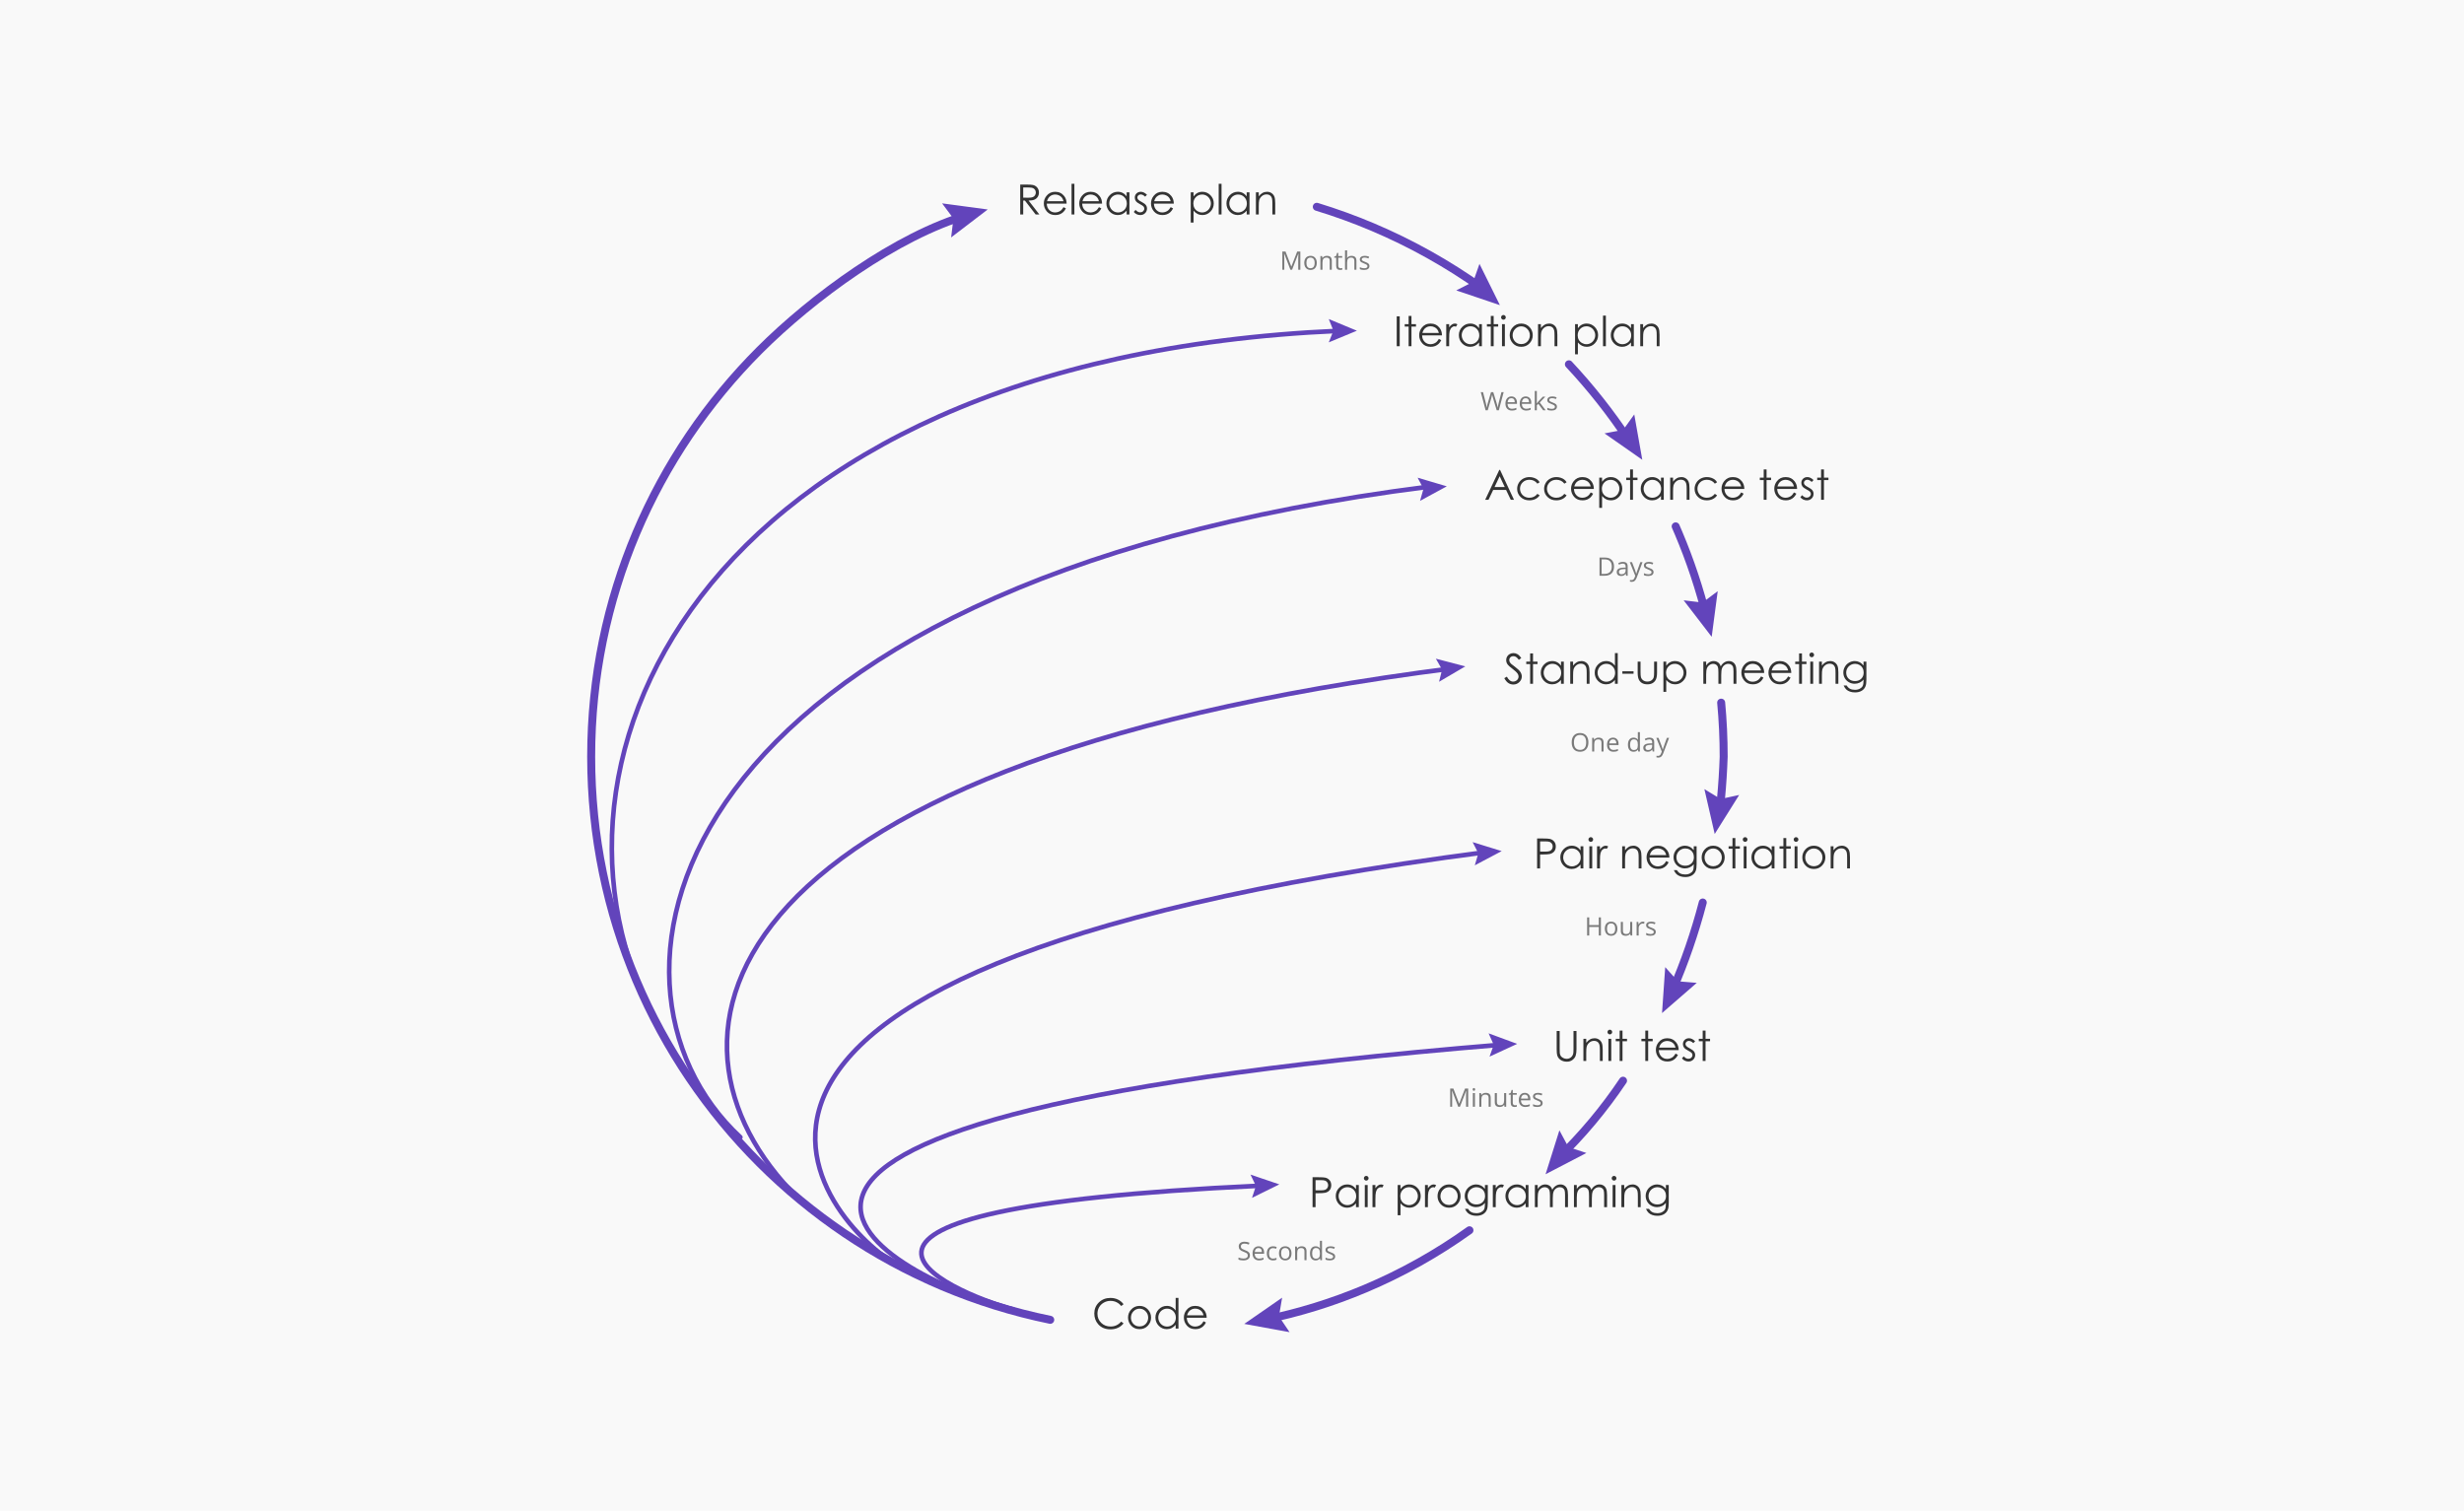 <?xml version="1.0" encoding="UTF-8"?> <svg xmlns="http://www.w3.org/2000/svg" width="1065" height="653" viewBox="0 0 1065 653" fill="none"><rect opacity="0.5" width="1065" height="653" fill="#F4F4F4"></rect><g clip-path="url(#clip0)"><path d="M440.964 79.77H443.539C444.975 79.77 445.947 79.829 446.457 79.946C447.225 80.122 447.849 80.5 448.329 81.08C448.81 81.654 449.05 82.363 449.05 83.207C449.05 83.91 448.883 84.528 448.549 85.061C448.221 85.595 447.749 85.999 447.134 86.274C446.519 86.544 445.669 86.682 444.585 86.688L449.234 92.699H447.635L442.994 86.688H442.256V92.699H440.964V79.77ZM442.256 81.036V85.431L444.479 85.448C445.341 85.448 445.977 85.366 446.387 85.202C446.803 85.038 447.125 84.777 447.354 84.42C447.588 84.057 447.705 83.652 447.705 83.207C447.705 82.773 447.588 82.381 447.354 82.029C447.119 81.672 446.812 81.417 446.431 81.265C446.05 81.112 445.417 81.036 444.532 81.036H442.256ZM459.676 89.526L460.713 90.071C460.373 90.739 459.98 91.278 459.535 91.689C459.09 92.099 458.589 92.412 458.032 92.629C457.476 92.84 456.846 92.945 456.143 92.945C454.584 92.945 453.365 92.436 452.486 91.416C451.607 90.391 451.168 89.233 451.168 87.944C451.168 86.731 451.54 85.65 452.284 84.701C453.228 83.494 454.49 82.891 456.072 82.891C457.701 82.891 459.002 83.509 459.975 84.745C460.666 85.618 461.018 86.708 461.029 88.015H452.434C452.457 89.128 452.812 90.042 453.497 90.757C454.183 91.466 455.029 91.82 456.037 91.82C456.523 91.82 456.995 91.735 457.452 91.565C457.915 91.395 458.308 91.17 458.63 90.889C458.952 90.607 459.301 90.153 459.676 89.526ZM459.676 86.951C459.512 86.295 459.271 85.77 458.955 85.378C458.645 84.985 458.231 84.669 457.716 84.429C457.2 84.189 456.658 84.068 456.09 84.068C455.152 84.068 454.347 84.37 453.673 84.974C453.181 85.413 452.809 86.072 452.557 86.951H459.676ZM463.147 79.445H464.378V92.699H463.147V79.445ZM474.986 89.526L476.023 90.071C475.684 90.739 475.291 91.278 474.846 91.689C474.4 92.099 473.899 92.412 473.343 92.629C472.786 92.84 472.156 92.945 471.453 92.945C469.895 92.945 468.676 92.436 467.797 91.416C466.918 90.391 466.479 89.233 466.479 87.944C466.479 86.731 466.851 85.65 467.595 84.701C468.538 83.494 469.801 82.891 471.383 82.891C473.012 82.891 474.312 83.509 475.285 84.745C475.977 85.618 476.328 86.708 476.34 88.015H467.744C467.768 89.128 468.122 90.042 468.808 90.757C469.493 91.466 470.34 91.82 471.348 91.82C471.834 91.82 472.306 91.735 472.763 91.565C473.226 91.395 473.618 91.17 473.94 90.889C474.263 90.607 474.611 90.153 474.986 89.526ZM474.986 86.951C474.822 86.295 474.582 85.77 474.266 85.378C473.955 84.985 473.542 84.669 473.026 84.429C472.511 84.189 471.969 84.068 471.4 84.068C470.463 84.068 469.657 84.37 468.983 84.974C468.491 85.413 468.119 86.072 467.867 86.951H474.986ZM488.17 83.137V92.699H486.957V91.056C486.441 91.683 485.861 92.154 485.217 92.471C484.578 92.787 483.878 92.945 483.116 92.945C481.763 92.945 480.605 92.456 479.645 91.478C478.689 90.493 478.212 89.298 478.212 87.892C478.212 86.515 478.695 85.337 479.662 84.358C480.629 83.38 481.792 82.891 483.151 82.891C483.937 82.891 484.646 83.058 485.278 83.392C485.917 83.726 486.477 84.227 486.957 84.894V83.137H488.17ZM483.248 84.077C482.562 84.077 481.93 84.247 481.35 84.587C480.77 84.921 480.307 85.393 479.961 86.002C479.621 86.611 479.451 87.256 479.451 87.936C479.451 88.609 479.624 89.254 479.97 89.869C480.315 90.484 480.778 90.965 481.358 91.311C481.944 91.65 482.571 91.82 483.239 91.82C483.913 91.82 484.552 91.65 485.155 91.311C485.759 90.971 486.222 90.511 486.544 89.931C486.872 89.351 487.036 88.697 487.036 87.971C487.036 86.863 486.67 85.938 485.938 85.193C485.211 84.449 484.314 84.077 483.248 84.077ZM495.755 84.183L494.964 85C494.308 84.361 493.666 84.042 493.039 84.042C492.641 84.042 492.298 84.174 492.011 84.438C491.729 84.701 491.589 85.009 491.589 85.36C491.589 85.671 491.706 85.967 491.94 86.248C492.175 86.535 492.667 86.872 493.417 87.259C494.331 87.733 494.952 88.19 495.28 88.63C495.603 89.075 495.764 89.576 495.764 90.133C495.764 90.918 495.488 91.583 494.938 92.128C494.387 92.673 493.698 92.945 492.872 92.945C492.321 92.945 491.794 92.825 491.29 92.585C490.792 92.345 490.379 92.014 490.051 91.592L490.824 90.713C491.451 91.422 492.116 91.776 492.819 91.776C493.312 91.776 493.73 91.618 494.076 91.302C494.422 90.985 494.595 90.613 494.595 90.186C494.595 89.834 494.48 89.52 494.252 89.245C494.023 88.976 493.508 88.636 492.705 88.226C491.844 87.78 491.258 87.341 490.947 86.907C490.637 86.474 490.481 85.978 490.481 85.422C490.481 84.695 490.728 84.092 491.22 83.611C491.718 83.131 492.345 82.891 493.101 82.891C493.979 82.891 494.864 83.321 495.755 84.183ZM505.994 89.526L507.031 90.071C506.691 90.739 506.299 91.278 505.854 91.689C505.408 92.099 504.907 92.412 504.351 92.629C503.794 92.84 503.164 92.945 502.461 92.945C500.902 92.945 499.684 92.436 498.805 91.416C497.926 90.391 497.486 89.233 497.486 87.944C497.486 86.731 497.858 85.65 498.603 84.701C499.546 83.494 500.809 82.891 502.391 82.891C504.02 82.891 505.32 83.509 506.293 84.745C506.984 85.618 507.336 86.708 507.348 88.015H498.752C498.775 89.128 499.13 90.042 499.815 90.757C500.501 91.466 501.348 91.82 502.355 91.82C502.842 91.82 503.313 91.735 503.771 91.565C504.233 91.395 504.626 91.17 504.948 90.889C505.271 90.607 505.619 90.153 505.994 89.526ZM505.994 86.951C505.83 86.295 505.59 85.77 505.273 85.378C504.963 84.985 504.55 84.669 504.034 84.429C503.519 84.189 502.977 84.068 502.408 84.068C501.471 84.068 500.665 84.37 499.991 84.974C499.499 85.413 499.127 86.072 498.875 86.951H505.994ZM514.66 83.137H515.882V84.894C516.368 84.227 516.928 83.726 517.561 83.392C518.193 83.058 518.899 82.891 519.679 82.891C521.038 82.891 522.201 83.38 523.168 84.358C524.135 85.337 524.618 86.515 524.618 87.892C524.618 89.298 524.138 90.493 523.177 91.478C522.222 92.456 521.067 92.945 519.714 92.945C518.952 92.945 518.252 92.787 517.613 92.471C516.975 92.154 516.397 91.683 515.882 91.056V96.197H514.66V83.137ZM519.582 84.077C518.516 84.077 517.616 84.449 516.884 85.193C516.157 85.938 515.794 86.863 515.794 87.971C515.794 88.697 515.955 89.351 516.277 89.931C516.605 90.511 517.071 90.971 517.675 91.311C518.284 91.65 518.926 91.82 519.6 91.82C520.262 91.82 520.883 91.65 521.463 91.311C522.049 90.965 522.515 90.484 522.86 89.869C523.206 89.254 523.379 88.609 523.379 87.936C523.379 87.256 523.206 86.611 522.86 86.002C522.521 85.393 522.061 84.921 521.48 84.587C520.9 84.247 520.268 84.077 519.582 84.077ZM526.745 79.445H527.976V92.699H526.745V79.445ZM540.061 83.137V92.699H538.848V91.056C538.332 91.683 537.752 92.154 537.107 92.471C536.469 92.787 535.769 92.945 535.007 92.945C533.653 92.945 532.496 92.456 531.535 91.478C530.58 90.493 530.103 89.298 530.103 87.892C530.103 86.515 530.586 85.337 531.553 84.358C532.52 83.38 533.683 82.891 535.042 82.891C535.827 82.891 536.536 83.058 537.169 83.392C537.808 83.726 538.367 84.227 538.848 84.894V83.137H540.061ZM535.139 84.077C534.453 84.077 533.82 84.247 533.24 84.587C532.66 84.921 532.197 85.393 531.852 86.002C531.512 86.611 531.342 87.256 531.342 87.936C531.342 88.609 531.515 89.254 531.86 89.869C532.206 90.484 532.669 90.965 533.249 91.311C533.835 91.65 534.462 91.82 535.13 91.82C535.804 91.82 536.442 91.65 537.046 91.311C537.649 90.971 538.112 90.511 538.435 89.931C538.763 89.351 538.927 88.697 538.927 87.971C538.927 86.863 538.561 85.938 537.828 85.193C537.102 84.449 536.205 84.077 535.139 84.077ZM542.838 83.137H544.068V84.851C544.561 84.194 545.105 83.705 545.703 83.383C546.301 83.055 546.951 82.891 547.654 82.891C548.369 82.891 549.002 83.072 549.553 83.436C550.109 83.799 550.52 84.288 550.783 84.903C551.047 85.519 551.179 86.477 551.179 87.777V92.699H549.957V88.138C549.957 87.036 549.91 86.301 549.816 85.932C549.67 85.299 549.395 84.824 548.99 84.508C548.586 84.186 548.059 84.024 547.408 84.024C546.664 84.024 545.996 84.27 545.404 84.763C544.818 85.255 544.432 85.864 544.244 86.591C544.127 87.065 544.068 87.933 544.068 89.192V92.699H542.838V83.137Z" fill="#333333"></path><path d="M485.621 563.689L484.602 564.472C484.039 563.739 483.362 563.186 482.571 562.811C481.786 562.43 480.922 562.239 479.979 562.239C478.947 562.239 477.992 562.488 477.113 562.986C476.234 563.479 475.552 564.144 475.065 564.981C474.585 565.813 474.345 566.751 474.345 567.794C474.345 569.37 474.884 570.686 475.962 571.74C477.046 572.795 478.411 573.322 480.058 573.322C481.868 573.322 483.383 572.613 484.602 571.195L485.621 571.969C484.977 572.789 484.171 573.425 483.204 573.876C482.243 574.321 481.168 574.544 479.979 574.544C477.717 574.544 475.933 573.791 474.626 572.285C473.53 571.014 472.982 569.479 472.982 567.68C472.982 565.787 473.645 564.196 474.969 562.907C476.299 561.612 477.963 560.965 479.961 560.965C481.168 560.965 482.258 561.205 483.23 561.686C484.203 562.16 485 562.828 485.621 563.689ZM492.547 564.41C494.018 564.41 495.236 564.943 496.203 566.01C497.082 566.982 497.521 568.134 497.521 569.464C497.521 570.8 497.056 571.969 496.124 572.971C495.198 573.967 494.006 574.465 492.547 574.465C491.082 574.465 489.884 573.967 488.952 572.971C488.026 571.969 487.563 570.8 487.563 569.464C487.563 568.14 488.003 566.991 488.882 566.019C489.849 564.946 491.07 564.41 492.547 564.41ZM492.547 565.614C491.527 565.614 490.651 565.992 489.919 566.748C489.187 567.504 488.82 568.418 488.82 569.49C488.82 570.182 488.987 570.826 489.321 571.424C489.655 572.021 490.106 572.484 490.675 572.812C491.243 573.135 491.867 573.296 492.547 573.296C493.227 573.296 493.851 573.135 494.419 572.812C494.987 572.484 495.438 572.021 495.772 571.424C496.106 570.826 496.273 570.182 496.273 569.49C496.273 568.418 495.904 567.504 495.166 566.748C494.434 565.992 493.561 565.614 492.547 565.614ZM509.36 560.965V574.219H508.147V572.575C507.632 573.202 507.052 573.674 506.407 573.99C505.769 574.307 505.068 574.465 504.307 574.465C502.953 574.465 501.796 573.976 500.835 572.997C499.88 572.013 499.402 570.817 499.402 569.411C499.402 568.034 499.886 566.856 500.853 565.878C501.819 564.899 502.982 564.41 504.342 564.41C505.127 564.41 505.836 564.577 506.469 564.911C507.107 565.245 507.667 565.746 508.147 566.414V560.965H509.36ZM504.438 565.597C503.753 565.597 503.12 565.767 502.54 566.106C501.96 566.44 501.497 566.912 501.151 567.521C500.812 568.131 500.642 568.775 500.642 569.455C500.642 570.129 500.814 570.773 501.16 571.389C501.506 572.004 501.969 572.484 502.549 572.83C503.135 573.17 503.762 573.34 504.43 573.34C505.104 573.34 505.742 573.17 506.346 572.83C506.949 572.49 507.412 572.03 507.734 571.45C508.062 570.87 508.227 570.217 508.227 569.49C508.227 568.383 507.86 567.457 507.128 566.713C506.401 565.969 505.505 565.597 504.438 565.597ZM520.206 571.046L521.243 571.591C520.903 572.259 520.511 572.798 520.065 573.208C519.62 573.618 519.119 573.932 518.562 574.148C518.006 574.359 517.376 574.465 516.673 574.465C515.114 574.465 513.896 573.955 513.017 572.936C512.138 571.91 511.698 570.753 511.698 569.464C511.698 568.251 512.07 567.17 512.814 566.221C513.758 565.014 515.021 564.41 516.603 564.41C518.231 564.41 519.532 565.028 520.505 566.265C521.196 567.138 521.548 568.228 521.56 569.534H512.964C512.987 570.647 513.342 571.562 514.027 572.276C514.713 572.985 515.56 573.34 516.567 573.34C517.054 573.34 517.525 573.255 517.982 573.085C518.445 572.915 518.838 572.689 519.16 572.408C519.482 572.127 519.831 571.673 520.206 571.046ZM520.206 568.471C520.042 567.814 519.802 567.29 519.485 566.897C519.175 566.505 518.762 566.188 518.246 565.948C517.73 565.708 517.188 565.588 516.62 565.588C515.683 565.588 514.877 565.89 514.203 566.493C513.711 566.933 513.339 567.592 513.087 568.471H520.206Z" fill="#333333"></path><path d="M603.699 136.72H604.991V149.648H603.699V136.72ZM608.832 136.535H610.071V140.086H612.022V141.141H610.071V149.648H608.832V141.141H607.153V140.086H608.832V136.535ZM621.91 146.476L622.947 147.021C622.607 147.688 622.215 148.228 621.77 148.638C621.324 149.048 620.823 149.361 620.267 149.578C619.71 149.789 619.08 149.895 618.377 149.895C616.818 149.895 615.6 149.385 614.721 148.365C613.842 147.34 613.402 146.183 613.402 144.894C613.402 143.681 613.774 142.6 614.519 141.65C615.462 140.443 616.725 139.84 618.307 139.84C619.936 139.84 621.236 140.458 622.209 141.694C622.9 142.567 623.252 143.657 623.264 144.964H614.668C614.691 146.077 615.046 146.991 615.731 147.706C616.417 148.415 617.264 148.77 618.271 148.77C618.758 148.77 619.229 148.685 619.687 148.515C620.149 148.345 620.542 148.119 620.864 147.838C621.187 147.557 621.535 147.103 621.91 146.476ZM621.91 143.9C621.746 143.244 621.506 142.72 621.189 142.327C620.879 141.935 620.466 141.618 619.95 141.378C619.435 141.138 618.893 141.018 618.324 141.018C617.387 141.018 616.581 141.319 615.907 141.923C615.415 142.362 615.043 143.021 614.791 143.9H621.91ZM625.101 140.086H626.357V141.483C626.732 140.933 627.128 140.522 627.544 140.253C627.96 139.978 628.394 139.84 628.845 139.84C629.185 139.84 629.548 139.948 629.935 140.165L629.293 141.202C629.035 141.091 628.818 141.035 628.643 141.035C628.232 141.035 627.837 141.205 627.456 141.545C627.075 141.879 626.785 142.4 626.586 143.109C626.434 143.654 626.357 144.756 626.357 146.414V149.648H625.101V140.086ZM640.508 140.086V149.648H639.295V148.005C638.779 148.632 638.199 149.104 637.555 149.42C636.916 149.736 636.216 149.895 635.454 149.895C634.101 149.895 632.943 149.405 631.982 148.427C631.027 147.442 630.55 146.247 630.55 144.841C630.55 143.464 631.033 142.286 632 141.308C632.967 140.329 634.13 139.84 635.489 139.84C636.274 139.84 636.983 140.007 637.616 140.341C638.255 140.675 638.814 141.176 639.295 141.844V140.086H640.508ZM635.586 141.026C634.9 141.026 634.268 141.196 633.688 141.536C633.107 141.87 632.645 142.342 632.299 142.951C631.959 143.561 631.789 144.205 631.789 144.885C631.789 145.559 631.962 146.203 632.308 146.818C632.653 147.434 633.116 147.914 633.696 148.26C634.282 148.6 634.909 148.77 635.577 148.77C636.251 148.77 636.89 148.6 637.493 148.26C638.097 147.92 638.56 147.46 638.882 146.88C639.21 146.3 639.374 145.646 639.374 144.92C639.374 143.812 639.008 142.887 638.275 142.143C637.549 141.398 636.652 141.026 635.586 141.026ZM644.357 136.535H645.597V140.086H647.548V141.141H645.597V149.648H644.357V141.141H642.679V140.086H644.357V136.535ZM649.815 136.148C650.097 136.148 650.337 136.248 650.536 136.447C650.735 136.646 650.835 136.887 650.835 137.168C650.835 137.443 650.735 137.681 650.536 137.88C650.337 138.079 650.097 138.179 649.815 138.179C649.54 138.179 649.303 138.079 649.104 137.88C648.904 137.681 648.805 137.443 648.805 137.168C648.805 136.887 648.904 136.646 649.104 136.447C649.303 136.248 649.54 136.148 649.815 136.148ZM649.2 140.086H650.439V149.648H649.2V140.086ZM657.515 139.84C658.985 139.84 660.204 140.373 661.171 141.439C662.05 142.412 662.489 143.563 662.489 144.894C662.489 146.229 662.023 147.398 661.092 148.4C660.166 149.396 658.974 149.895 657.515 149.895C656.05 149.895 654.852 149.396 653.92 148.4C652.994 147.398 652.531 146.229 652.531 144.894C652.531 143.569 652.971 142.421 653.85 141.448C654.816 140.376 656.038 139.84 657.515 139.84ZM657.515 141.044C656.495 141.044 655.619 141.422 654.887 142.178C654.154 142.934 653.788 143.848 653.788 144.92C653.788 145.611 653.955 146.256 654.289 146.854C654.623 147.451 655.074 147.914 655.643 148.242C656.211 148.564 656.835 148.726 657.515 148.726C658.194 148.726 658.818 148.564 659.387 148.242C659.955 147.914 660.406 147.451 660.74 146.854C661.074 146.256 661.241 145.611 661.241 144.92C661.241 143.848 660.872 142.934 660.134 142.178C659.401 141.422 658.528 141.044 657.515 141.044ZM664.783 140.086H666.014V141.8C666.506 141.144 667.051 140.654 667.648 140.332C668.246 140.004 668.896 139.84 669.6 139.84C670.314 139.84 670.947 140.021 671.498 140.385C672.055 140.748 672.465 141.237 672.729 141.853C672.992 142.468 673.124 143.426 673.124 144.727V149.648H671.902V145.087C671.902 143.985 671.855 143.25 671.762 142.881C671.615 142.248 671.34 141.773 670.936 141.457C670.531 141.135 670.004 140.974 669.354 140.974C668.609 140.974 667.941 141.22 667.35 141.712C666.764 142.204 666.377 142.813 666.189 143.54C666.072 144.015 666.014 144.882 666.014 146.142V149.648H664.783V140.086ZM680.779 140.086H682.001V141.844C682.487 141.176 683.047 140.675 683.68 140.341C684.312 140.007 685.019 139.84 685.798 139.84C687.157 139.84 688.32 140.329 689.287 141.308C690.254 142.286 690.737 143.464 690.737 144.841C690.737 146.247 690.257 147.442 689.296 148.427C688.341 149.405 687.187 149.895 685.833 149.895C685.071 149.895 684.371 149.736 683.732 149.42C683.094 149.104 682.517 148.632 682.001 148.005V153.146H680.779V140.086ZM685.701 141.026C684.635 141.026 683.735 141.398 683.003 142.143C682.276 142.887 681.913 143.812 681.913 144.92C681.913 145.646 682.074 146.3 682.396 146.88C682.725 147.46 683.19 147.92 683.794 148.26C684.403 148.6 685.045 148.77 685.719 148.77C686.381 148.77 687.002 148.6 687.582 148.26C688.168 147.914 688.634 147.434 688.979 146.818C689.325 146.203 689.498 145.559 689.498 144.885C689.498 144.205 689.325 143.561 688.979 142.951C688.64 142.342 688.18 141.87 687.6 141.536C687.02 141.196 686.387 141.026 685.701 141.026ZM692.864 136.395H694.095V149.648H692.864V136.395ZM706.18 140.086V149.648H704.967V148.005C704.451 148.632 703.871 149.104 703.227 149.42C702.588 149.736 701.888 149.895 701.126 149.895C699.772 149.895 698.615 149.405 697.654 148.427C696.699 147.442 696.222 146.247 696.222 144.841C696.222 143.464 696.705 142.286 697.672 141.308C698.639 140.329 699.802 139.84 701.161 139.84C701.946 139.84 702.655 140.007 703.288 140.341C703.927 140.675 704.486 141.176 704.967 141.844V140.086H706.18ZM701.258 141.026C700.572 141.026 699.939 141.196 699.359 141.536C698.779 141.87 698.316 142.342 697.971 142.951C697.631 143.561 697.461 144.205 697.461 144.885C697.461 145.559 697.634 146.203 697.979 146.818C698.325 147.434 698.788 147.914 699.368 148.26C699.954 148.6 700.581 148.77 701.249 148.77C701.923 148.77 702.562 148.6 703.165 148.26C703.769 147.92 704.231 147.46 704.554 146.88C704.882 146.3 705.046 145.646 705.046 144.92C705.046 143.812 704.68 142.887 703.947 142.143C703.221 141.398 702.324 141.026 701.258 141.026ZM708.957 140.086H710.188V141.8C710.68 141.144 711.225 140.654 711.822 140.332C712.42 140.004 713.07 139.84 713.773 139.84C714.488 139.84 715.121 140.021 715.672 140.385C716.229 140.748 716.639 141.237 716.902 141.853C717.166 142.468 717.298 143.426 717.298 144.727V149.648H716.076V145.087C716.076 143.985 716.029 143.25 715.936 142.881C715.789 142.248 715.514 141.773 715.109 141.457C714.705 141.135 714.178 140.974 713.527 140.974C712.783 140.974 712.115 141.22 711.523 141.712C710.938 142.204 710.551 142.813 710.363 143.54C710.246 144.015 710.188 144.882 710.188 146.142V149.648H708.957V140.086Z" fill="#333333"></path><path d="M648.354 203.075L654.384 216.004H652.995L650.965 211.75H645.393L643.371 216.004H641.93L648.038 203.075H648.354ZM648.196 205.817L645.973 210.502H650.394L648.196 205.817ZM665.476 208.428L664.5 209.034C663.656 207.915 662.505 207.355 661.046 207.355C659.88 207.355 658.91 207.73 658.137 208.48C657.369 209.23 656.985 210.142 656.985 211.214C656.985 211.911 657.161 212.567 657.513 213.183C657.87 213.798 658.356 214.275 658.972 214.615C659.593 214.955 660.287 215.125 661.055 215.125C662.461 215.125 663.609 214.565 664.5 213.446L665.476 214.088C665.019 214.773 664.403 215.307 663.63 215.688C662.862 216.062 661.986 216.25 661.002 216.25C659.49 216.25 658.236 215.77 657.24 214.809C656.244 213.848 655.746 212.679 655.746 211.302C655.746 210.376 655.978 209.518 656.44 208.727C656.909 207.93 657.551 207.309 658.365 206.863C659.18 206.418 660.091 206.195 661.099 206.195C661.731 206.195 662.341 206.292 662.927 206.485C663.519 206.679 664.02 206.931 664.43 207.241C664.84 207.552 665.188 207.947 665.476 208.428ZM677.13 208.428L676.154 209.034C675.311 207.915 674.159 207.355 672.7 207.355C671.534 207.355 670.564 207.73 669.791 208.48C669.023 209.23 668.64 210.142 668.64 211.214C668.64 211.911 668.815 212.567 669.167 213.183C669.524 213.798 670.011 214.275 670.626 214.615C671.247 214.955 671.941 215.125 672.709 215.125C674.115 215.125 675.264 214.565 676.154 213.446L677.13 214.088C676.673 214.773 676.058 215.307 675.284 215.688C674.517 216.062 673.641 216.25 672.656 216.25C671.145 216.25 669.891 215.77 668.895 214.809C667.898 213.848 667.4 212.679 667.4 211.302C667.4 210.376 667.632 209.518 668.095 208.727C668.563 207.93 669.205 207.309 670.02 206.863C670.834 206.418 671.745 206.195 672.753 206.195C673.386 206.195 673.995 206.292 674.581 206.485C675.173 206.679 675.674 206.931 676.084 207.241C676.494 207.552 676.843 207.947 677.13 208.428ZM687.554 212.831L688.591 213.376C688.251 214.044 687.858 214.583 687.413 214.993C686.968 215.403 686.467 215.717 685.91 215.934C685.354 216.145 684.724 216.25 684.021 216.25C682.462 216.25 681.243 215.74 680.364 214.721C679.485 213.695 679.046 212.538 679.046 211.249C679.046 210.036 679.418 208.955 680.162 208.006C681.105 206.799 682.368 206.195 683.95 206.195C685.579 206.195 686.88 206.813 687.853 208.05C688.544 208.923 688.896 210.013 688.907 211.319H680.312C680.335 212.433 680.689 213.347 681.375 214.062C682.061 214.771 682.907 215.125 683.915 215.125C684.401 215.125 684.873 215.04 685.33 214.87C685.793 214.7 686.186 214.475 686.508 214.193C686.83 213.912 687.179 213.458 687.554 212.831ZM687.554 210.256C687.39 209.6 687.149 209.075 686.833 208.683C686.522 208.29 686.109 207.974 685.594 207.733C685.078 207.493 684.536 207.373 683.968 207.373C683.03 207.373 682.225 207.675 681.551 208.278C681.059 208.718 680.687 209.377 680.435 210.256H687.554ZM691.228 206.441H692.449V208.199C692.936 207.531 693.495 207.03 694.128 206.696C694.761 206.362 695.467 206.195 696.246 206.195C697.605 206.195 698.769 206.685 699.735 207.663C700.702 208.642 701.186 209.819 701.186 211.196C701.186 212.603 700.705 213.798 699.744 214.782C698.789 215.761 697.635 216.25 696.281 216.25C695.52 216.25 694.819 216.092 694.181 215.775C693.542 215.459 692.965 214.987 692.449 214.36V219.502H691.228V206.441ZM696.149 207.382C695.083 207.382 694.184 207.754 693.451 208.498C692.725 209.242 692.361 210.168 692.361 211.275C692.361 212.002 692.522 212.655 692.845 213.235C693.173 213.815 693.639 214.275 694.242 214.615C694.852 214.955 695.493 215.125 696.167 215.125C696.829 215.125 697.45 214.955 698.03 214.615C698.616 214.27 699.082 213.789 699.428 213.174C699.773 212.559 699.946 211.914 699.946 211.24C699.946 210.561 699.773 209.916 699.428 209.307C699.088 208.697 698.628 208.226 698.048 207.892C697.468 207.552 696.835 207.382 696.149 207.382ZM704.569 202.891H705.809V206.441H707.76V207.496H705.809V216.004H704.569V207.496H702.891V206.441H704.569V202.891ZM719.124 206.441V216.004H717.911V214.36C717.396 214.987 716.815 215.459 716.171 215.775C715.532 216.092 714.832 216.25 714.07 216.25C712.717 216.25 711.56 215.761 710.599 214.782C709.644 213.798 709.166 212.603 709.166 211.196C709.166 209.819 709.649 208.642 710.616 207.663C711.583 206.685 712.746 206.195 714.105 206.195C714.891 206.195 715.6 206.362 716.232 206.696C716.871 207.03 717.431 207.531 717.911 208.199V206.441H719.124ZM714.202 207.382C713.517 207.382 712.884 207.552 712.304 207.892C711.724 208.226 711.261 208.697 710.915 209.307C710.575 209.916 710.405 210.561 710.405 211.24C710.405 211.914 710.578 212.559 710.924 213.174C711.27 213.789 711.732 214.27 712.312 214.615C712.898 214.955 713.525 215.125 714.193 215.125C714.867 215.125 715.506 214.955 716.109 214.615C716.713 214.275 717.176 213.815 717.498 213.235C717.826 212.655 717.99 212.002 717.99 211.275C717.99 210.168 717.624 209.242 716.892 208.498C716.165 207.754 715.269 207.382 714.202 207.382ZM721.901 206.441H723.132V208.155C723.624 207.499 724.169 207.01 724.767 206.688C725.364 206.359 726.015 206.195 726.718 206.195C727.433 206.195 728.065 206.377 728.616 206.74C729.173 207.104 729.583 207.593 729.847 208.208C730.11 208.823 730.242 209.781 730.242 211.082V216.004H729.021V211.442C729.021 210.341 728.974 209.605 728.88 209.236C728.733 208.604 728.458 208.129 728.054 207.812C727.649 207.49 727.122 207.329 726.472 207.329C725.728 207.329 725.06 207.575 724.468 208.067C723.882 208.56 723.495 209.169 723.308 209.896C723.19 210.37 723.132 211.237 723.132 212.497V216.004H721.901V206.441ZM742.169 208.428L741.193 209.034C740.35 207.915 739.198 207.355 737.739 207.355C736.573 207.355 735.604 207.73 734.83 208.48C734.062 209.23 733.679 210.142 733.679 211.214C733.679 211.911 733.854 212.567 734.206 213.183C734.563 213.798 735.05 214.275 735.665 214.615C736.286 214.955 736.98 215.125 737.748 215.125C739.154 215.125 740.303 214.565 741.193 213.446L742.169 214.088C741.712 214.773 741.097 215.307 740.323 215.688C739.556 216.062 738.68 216.25 737.695 216.25C736.184 216.25 734.93 215.77 733.934 214.809C732.938 213.848 732.439 212.679 732.439 211.302C732.439 210.376 732.671 209.518 733.134 208.727C733.603 207.93 734.244 207.309 735.059 206.863C735.873 206.418 736.784 206.195 737.792 206.195C738.425 206.195 739.034 206.292 739.62 206.485C740.212 206.679 740.713 206.931 741.123 207.241C741.533 207.552 741.882 207.947 742.169 208.428ZM752.593 212.831L753.63 213.376C753.29 214.044 752.897 214.583 752.452 214.993C752.007 215.403 751.506 215.717 750.949 215.934C750.393 216.145 749.763 216.25 749.06 216.25C747.501 216.25 746.282 215.74 745.403 214.721C744.524 213.695 744.085 212.538 744.085 211.249C744.085 210.036 744.457 208.955 745.201 208.006C746.145 206.799 747.407 206.195 748.989 206.195C750.618 206.195 751.919 206.813 752.892 208.05C753.583 208.923 753.935 210.013 753.946 211.319H745.351C745.374 212.433 745.729 213.347 746.414 214.062C747.1 214.771 747.946 215.125 748.954 215.125C749.44 215.125 749.912 215.04 750.369 214.87C750.832 214.7 751.225 214.475 751.547 214.193C751.869 213.912 752.218 213.458 752.593 212.831ZM752.593 210.256C752.429 209.6 752.188 209.075 751.872 208.683C751.562 208.29 751.148 207.974 750.633 207.733C750.117 207.493 749.575 207.373 749.007 207.373C748.069 207.373 747.264 207.675 746.59 208.278C746.098 208.718 745.726 209.377 745.474 210.256H752.593ZM762.313 202.891H763.553V206.441H765.504V207.496H763.553V216.004H762.313V207.496H760.635V206.441H762.313V202.891ZM775.392 212.831L776.429 213.376C776.089 214.044 775.696 214.583 775.251 214.993C774.806 215.403 774.305 215.717 773.748 215.934C773.191 216.145 772.562 216.25 771.858 216.25C770.3 216.25 769.081 215.74 768.202 214.721C767.323 213.695 766.884 212.538 766.884 211.249C766.884 210.036 767.256 208.955 768 208.006C768.943 206.799 770.206 206.195 771.788 206.195C773.417 206.195 774.718 206.813 775.69 208.05C776.382 208.923 776.733 210.013 776.745 211.319H768.149C768.173 212.433 768.527 213.347 769.213 214.062C769.898 214.771 770.745 215.125 771.753 215.125C772.239 215.125 772.711 215.04 773.168 214.87C773.631 214.7 774.023 214.475 774.346 214.193C774.668 213.912 775.017 213.458 775.392 212.831ZM775.392 210.256C775.228 209.6 774.987 209.075 774.671 208.683C774.36 208.29 773.947 207.974 773.432 207.733C772.916 207.493 772.374 207.373 771.806 207.373C770.868 207.373 770.062 207.675 769.389 208.278C768.896 208.718 768.524 209.377 768.272 210.256H775.392ZM783.855 207.487L783.064 208.305C782.408 207.666 781.767 207.347 781.14 207.347C780.741 207.347 780.398 207.479 780.111 207.742C779.83 208.006 779.689 208.313 779.689 208.665C779.689 208.976 779.807 209.271 780.041 209.553C780.275 209.84 780.768 210.177 781.518 210.563C782.432 211.038 783.053 211.495 783.381 211.935C783.703 212.38 783.864 212.881 783.864 213.438C783.864 214.223 783.589 214.888 783.038 215.433C782.487 215.978 781.799 216.25 780.973 216.25C780.422 216.25 779.895 216.13 779.391 215.89C778.893 215.649 778.479 215.318 778.151 214.896L778.925 214.018C779.552 214.727 780.217 215.081 780.92 215.081C781.412 215.081 781.831 214.923 782.177 214.606C782.522 214.29 782.695 213.918 782.695 213.49C782.695 213.139 782.581 212.825 782.353 212.55C782.124 212.28 781.608 211.94 780.806 211.53C779.944 211.085 779.358 210.646 779.048 210.212C778.737 209.778 778.582 209.283 778.582 208.727C778.582 208 778.828 207.396 779.32 206.916C779.818 206.436 780.445 206.195 781.201 206.195C782.08 206.195 782.965 206.626 783.855 207.487ZM787.116 202.891H788.355V206.441H790.307V207.496H788.355V216.004H787.116V207.496H785.438V206.441H787.116V202.891Z" fill="#333333"></path><path d="M650.193 293.111L651.292 292.452C652.065 293.876 652.959 294.588 653.973 294.588C654.406 294.588 654.813 294.488 655.194 294.289C655.575 294.084 655.865 293.812 656.064 293.472C656.264 293.132 656.363 292.771 656.363 292.391C656.363 291.957 656.217 291.532 655.924 291.116C655.52 290.542 654.781 289.851 653.709 289.042C652.631 288.228 651.96 287.639 651.696 287.275C651.239 286.666 651.011 286.007 651.011 285.298C651.011 284.735 651.146 284.223 651.415 283.76C651.685 283.297 652.062 282.934 652.549 282.67C653.041 282.4 653.574 282.266 654.148 282.266C654.758 282.266 655.326 282.418 655.854 282.723C656.387 283.021 656.949 283.575 657.541 284.384L656.486 285.184C656 284.539 655.584 284.114 655.238 283.909C654.898 283.704 654.526 283.602 654.122 283.602C653.601 283.602 653.173 283.76 652.839 284.076C652.511 284.393 652.347 284.782 652.347 285.245C652.347 285.526 652.405 285.799 652.522 286.062C652.64 286.326 652.854 286.613 653.164 286.924C653.334 287.088 653.891 287.519 654.834 288.216C655.953 289.042 656.721 289.777 657.137 290.422C657.553 291.066 657.761 291.714 657.761 292.364C657.761 293.302 657.403 294.116 656.688 294.808C655.979 295.499 655.115 295.845 654.096 295.845C653.311 295.845 652.599 295.637 651.96 295.221C651.321 294.799 650.732 294.096 650.193 293.111ZM661.364 282.406H662.604V285.957H664.555V287.012H662.604V295.52H661.364V287.012H659.686V285.957H661.364V282.406ZM675.919 285.957V295.52H674.706V293.876C674.19 294.503 673.61 294.975 672.966 295.291C672.327 295.607 671.627 295.766 670.865 295.766C669.512 295.766 668.354 295.276 667.394 294.298C666.438 293.313 665.961 292.118 665.961 290.712C665.961 289.335 666.444 288.157 667.411 287.179C668.378 286.2 669.541 285.711 670.9 285.711C671.686 285.711 672.395 285.878 673.027 286.212C673.666 286.546 674.226 287.047 674.706 287.715V285.957H675.919ZM670.997 286.897C670.312 286.897 669.679 287.067 669.099 287.407C668.519 287.741 668.056 288.213 667.71 288.822C667.37 289.432 667.2 290.076 667.2 290.756C667.2 291.43 667.373 292.074 667.719 292.689C668.064 293.305 668.527 293.785 669.107 294.131C669.693 294.471 670.32 294.641 670.988 294.641C671.662 294.641 672.301 294.471 672.904 294.131C673.508 293.791 673.971 293.331 674.293 292.751C674.621 292.171 674.785 291.518 674.785 290.791C674.785 289.684 674.419 288.758 673.687 288.014C672.96 287.27 672.063 286.897 670.997 286.897ZM678.696 285.957H679.927V287.671C680.419 287.015 680.964 286.525 681.562 286.203C682.159 285.875 682.81 285.711 683.513 285.711C684.228 285.711 684.86 285.893 685.411 286.256C685.968 286.619 686.378 287.108 686.642 287.724C686.905 288.339 687.037 289.297 687.037 290.598V295.52H685.815V290.958C685.815 289.856 685.769 289.121 685.675 288.752C685.528 288.119 685.253 287.645 684.849 287.328C684.444 287.006 683.917 286.845 683.267 286.845C682.522 286.845 681.854 287.091 681.263 287.583C680.677 288.075 680.29 288.685 680.103 289.411C679.985 289.886 679.927 290.753 679.927 292.013V295.52H678.696V285.957ZM699.228 282.266V295.52H698.015V293.876C697.499 294.503 696.919 294.975 696.274 295.291C695.636 295.607 694.936 295.766 694.174 295.766C692.82 295.766 691.663 295.276 690.702 294.298C689.747 293.313 689.27 292.118 689.27 290.712C689.27 289.335 689.753 288.157 690.72 287.179C691.687 286.2 692.85 285.711 694.209 285.711C694.994 285.711 695.703 285.878 696.336 286.212C696.975 286.546 697.534 287.047 698.015 287.715V282.266H699.228ZM694.306 286.897C693.62 286.897 692.987 287.067 692.407 287.407C691.827 287.741 691.364 288.213 691.019 288.822C690.679 289.432 690.509 290.076 690.509 290.756C690.509 291.43 690.682 292.074 691.027 292.689C691.373 293.305 691.836 293.785 692.416 294.131C693.002 294.471 693.629 294.641 694.297 294.641C694.971 294.641 695.609 294.471 696.213 294.131C696.816 293.791 697.279 293.331 697.602 292.751C697.93 292.171 698.094 291.518 698.094 290.791C698.094 289.684 697.728 288.758 696.995 288.014C696.269 287.27 695.372 286.897 694.306 286.897ZM701.223 290.123H706.057V291.195H701.223V290.123ZM707.841 285.957H709.08V290.422C709.08 291.512 709.139 292.262 709.256 292.672C709.432 293.258 709.766 293.721 710.258 294.061C710.756 294.4 711.348 294.57 712.033 294.57C712.719 294.57 713.299 294.406 713.773 294.078C714.254 293.744 714.585 293.308 714.767 292.769C714.89 292.399 714.951 291.617 714.951 290.422V285.957H716.208V290.65C716.208 291.969 716.053 292.962 715.742 293.63C715.438 294.298 714.975 294.822 714.354 295.203C713.738 295.578 712.965 295.766 712.033 295.766C711.102 295.766 710.322 295.578 709.695 295.203C709.074 294.822 708.608 294.295 708.298 293.621C707.993 292.941 707.841 291.922 707.841 290.562V285.957ZM718.968 285.957H720.189V287.715C720.676 287.047 721.235 286.546 721.868 286.212C722.501 285.878 723.207 285.711 723.986 285.711C725.346 285.711 726.509 286.2 727.476 287.179C728.442 288.157 728.926 289.335 728.926 290.712C728.926 292.118 728.445 293.313 727.484 294.298C726.529 295.276 725.375 295.766 724.021 295.766C723.26 295.766 722.56 295.607 721.921 295.291C721.282 294.975 720.705 294.503 720.189 293.876V299.018H718.968V285.957ZM723.89 286.897C722.823 286.897 721.924 287.27 721.191 288.014C720.465 288.758 720.102 289.684 720.102 290.791C720.102 291.518 720.263 292.171 720.585 292.751C720.913 293.331 721.379 293.791 721.982 294.131C722.592 294.471 723.233 294.641 723.907 294.641C724.569 294.641 725.19 294.471 725.771 294.131C726.356 293.785 726.822 293.305 727.168 292.689C727.514 292.074 727.687 291.43 727.687 290.756C727.687 290.076 727.514 289.432 727.168 288.822C726.828 288.213 726.368 287.741 725.788 287.407C725.208 287.067 724.575 286.897 723.89 286.897ZM736.221 285.957H737.442V287.609C737.87 287 738.31 286.555 738.761 286.273C739.382 285.898 740.035 285.711 740.721 285.711C741.184 285.711 741.623 285.802 742.039 285.983C742.455 286.165 742.795 286.408 743.059 286.713C743.322 287.012 743.551 287.442 743.744 288.005C744.154 287.255 744.667 286.687 745.282 286.3C745.897 285.907 746.56 285.711 747.269 285.711C747.931 285.711 748.514 285.878 749.018 286.212C749.527 286.546 749.905 287.012 750.151 287.609C750.397 288.207 750.521 289.104 750.521 290.299V295.52H749.264V290.299C749.264 289.273 749.19 288.57 749.044 288.189C748.897 287.803 748.646 287.492 748.288 287.258C747.937 287.023 747.515 286.906 747.022 286.906C746.425 286.906 745.877 287.082 745.379 287.434C744.887 287.785 744.526 288.254 744.298 288.84C744.069 289.426 743.955 290.404 743.955 291.775V295.52H742.733V290.624C742.733 289.47 742.66 288.688 742.514 288.277C742.373 287.861 742.124 287.53 741.767 287.284C741.409 287.032 740.984 286.906 740.492 286.906C739.924 286.906 739.391 287.079 738.893 287.425C738.4 287.765 738.034 288.225 737.794 288.805C737.56 289.385 737.442 290.272 737.442 291.468V295.52H736.221V285.957ZM761.173 292.347L762.21 292.892C761.87 293.56 761.478 294.099 761.032 294.509C760.587 294.919 760.086 295.232 759.529 295.449C758.973 295.66 758.343 295.766 757.64 295.766C756.081 295.766 754.862 295.256 753.983 294.236C753.104 293.211 752.665 292.054 752.665 290.765C752.665 289.552 753.037 288.471 753.781 287.521C754.725 286.314 755.987 285.711 757.569 285.711C759.198 285.711 760.499 286.329 761.472 287.565C762.163 288.438 762.515 289.528 762.526 290.835H753.931C753.954 291.948 754.309 292.862 754.994 293.577C755.68 294.286 756.526 294.641 757.534 294.641C758.021 294.641 758.492 294.556 758.949 294.386C759.412 294.216 759.805 293.99 760.127 293.709C760.449 293.428 760.798 292.974 761.173 292.347ZM761.173 289.771C761.009 289.115 760.769 288.591 760.452 288.198C760.142 287.806 759.729 287.489 759.213 287.249C758.697 287.009 758.155 286.889 757.587 286.889C756.649 286.889 755.844 287.19 755.17 287.794C754.678 288.233 754.306 288.893 754.054 289.771H761.173ZM772.88 292.347L773.917 292.892C773.577 293.56 773.185 294.099 772.739 294.509C772.294 294.919 771.793 295.232 771.236 295.449C770.68 295.66 770.05 295.766 769.347 295.766C767.788 295.766 766.569 295.256 765.69 294.236C764.812 293.211 764.372 292.054 764.372 290.765C764.372 289.552 764.744 288.471 765.488 287.521C766.432 286.314 767.694 285.711 769.276 285.711C770.905 285.711 772.206 286.329 773.179 287.565C773.87 288.438 774.222 289.528 774.233 290.835H765.638C765.661 291.948 766.016 292.862 766.701 293.577C767.387 294.286 768.233 294.641 769.241 294.641C769.728 294.641 770.199 294.556 770.656 294.386C771.119 294.216 771.512 293.99 771.834 293.709C772.156 293.428 772.505 292.974 772.88 292.347ZM772.88 289.771C772.716 289.115 772.476 288.591 772.159 288.198C771.849 287.806 771.436 287.489 770.92 287.249C770.404 287.009 769.862 286.889 769.294 286.889C768.356 286.889 767.551 287.19 766.877 287.794C766.385 288.233 766.013 288.893 765.761 289.771H772.88ZM777.608 282.406H778.848V285.957H780.799V287.012H778.848V295.52H777.608V287.012H775.93V285.957H777.608V282.406ZM783.066 282.02C783.348 282.02 783.588 282.119 783.787 282.318C783.986 282.518 784.086 282.758 784.086 283.039C784.086 283.314 783.986 283.552 783.787 283.751C783.588 283.95 783.348 284.05 783.066 284.05C782.791 284.05 782.554 283.95 782.354 283.751C782.155 283.552 782.056 283.314 782.056 283.039C782.056 282.758 782.155 282.518 782.354 282.318C782.554 282.119 782.791 282.02 783.066 282.02ZM782.451 285.957H783.69V295.52H782.451V285.957ZM786.239 285.957H787.47V287.671C787.962 287.015 788.507 286.525 789.104 286.203C789.702 285.875 790.353 285.711 791.056 285.711C791.771 285.711 792.403 285.893 792.954 286.256C793.511 286.619 793.921 287.108 794.185 287.724C794.448 288.339 794.58 289.297 794.58 290.598V295.52H793.358V290.958C793.358 289.856 793.312 289.121 793.218 288.752C793.071 288.119 792.796 287.645 792.392 287.328C791.987 287.006 791.46 286.845 790.81 286.845C790.065 286.845 789.397 287.091 788.806 287.583C788.22 288.075 787.833 288.685 787.646 289.411C787.528 289.886 787.47 290.753 787.47 292.013V295.52H786.239V285.957ZM805.461 285.957H806.7V293.577C806.7 294.919 806.583 295.9 806.349 296.521C806.026 297.4 805.467 298.077 804.67 298.552C803.873 299.026 802.915 299.264 801.796 299.264C800.976 299.264 800.237 299.146 799.581 298.912C798.931 298.684 798.4 298.373 797.99 297.98C797.58 297.594 797.202 297.025 796.856 296.275H798.192C798.556 296.908 799.024 297.377 799.599 297.682C800.173 297.986 800.885 298.139 801.734 298.139C802.572 298.139 803.278 297.98 803.853 297.664C804.433 297.354 804.846 296.961 805.092 296.486C805.338 296.012 805.461 295.247 805.461 294.192V293.7C804.998 294.286 804.433 294.737 803.765 295.054C803.097 295.364 802.388 295.52 801.638 295.52C800.759 295.52 799.933 295.303 799.159 294.869C798.386 294.43 797.788 293.841 797.366 293.103C796.944 292.364 796.733 291.553 796.733 290.668C796.733 289.783 796.953 288.96 797.393 288.198C797.832 287.431 798.438 286.824 799.212 286.379C799.991 285.934 800.812 285.711 801.673 285.711C802.388 285.711 803.053 285.86 803.668 286.159C804.289 286.452 804.887 286.938 805.461 287.618V285.957ZM801.831 286.897C801.134 286.897 800.486 287.067 799.889 287.407C799.291 287.741 798.822 288.207 798.482 288.805C798.143 289.396 797.973 290.038 797.973 290.729C797.973 291.778 798.324 292.646 799.027 293.331C799.73 294.017 800.642 294.359 801.761 294.359C802.892 294.359 803.8 294.02 804.485 293.34C805.177 292.66 805.522 291.767 805.522 290.659C805.522 289.938 805.364 289.297 805.048 288.734C804.731 288.166 804.283 287.718 803.703 287.39C803.123 287.062 802.499 286.897 801.831 286.897Z" fill="#333333"></path><path d="M664.376 362.396H666.951C668.428 362.396 669.424 362.46 669.939 362.589C670.678 362.771 671.281 363.146 671.75 363.714C672.219 364.276 672.453 364.985 672.453 365.841C672.453 366.702 672.225 367.414 671.768 367.977C671.311 368.533 670.681 368.908 669.878 369.102C669.292 369.242 668.196 369.312 666.591 369.312H665.668V375.324H664.376V362.396ZM665.668 363.652V368.047L667.856 368.073C668.741 368.073 669.389 367.994 669.799 367.836C670.209 367.672 670.531 367.411 670.766 367.054C671 366.69 671.117 366.286 671.117 365.841C671.117 365.407 671 365.012 670.766 364.654C670.531 364.291 670.221 364.033 669.834 363.881C669.453 363.729 668.826 363.652 667.953 363.652H665.668ZM684.362 365.762V375.324H683.149V373.681C682.634 374.308 682.054 374.779 681.409 375.096C680.771 375.412 680.07 375.57 679.309 375.57C677.955 375.57 676.798 375.081 675.837 374.103C674.882 373.118 674.404 371.923 674.404 370.517C674.404 369.14 674.888 367.962 675.854 366.983C676.821 366.005 677.984 365.516 679.344 365.516C680.129 365.516 680.838 365.683 681.471 366.017C682.109 366.351 682.669 366.852 683.149 367.52V365.762H684.362ZM679.44 366.702C678.755 366.702 678.122 366.872 677.542 367.212C676.962 367.546 676.499 368.018 676.153 368.627C675.813 369.236 675.644 369.881 675.644 370.561C675.644 371.234 675.816 371.879 676.162 372.494C676.508 373.109 676.971 373.59 677.551 373.936C678.137 374.275 678.764 374.445 679.432 374.445C680.105 374.445 680.744 374.275 681.348 373.936C681.951 373.596 682.414 373.136 682.736 372.556C683.064 371.976 683.229 371.322 683.229 370.596C683.229 369.488 682.862 368.562 682.13 367.818C681.403 367.074 680.507 366.702 679.44 366.702ZM687.57 361.824C687.852 361.824 688.092 361.924 688.291 362.123C688.49 362.322 688.59 362.562 688.59 362.844C688.59 363.119 688.49 363.356 688.291 363.556C688.092 363.755 687.852 363.854 687.57 363.854C687.295 363.854 687.058 363.755 686.858 363.556C686.659 363.356 686.56 363.119 686.56 362.844C686.56 362.562 686.659 362.322 686.858 362.123C687.058 361.924 687.295 361.824 687.57 361.824ZM686.955 365.762H688.194V375.324H686.955V365.762ZM690.277 365.762H691.534V367.159C691.909 366.608 692.305 366.198 692.721 365.929C693.137 365.653 693.57 365.516 694.021 365.516C694.361 365.516 694.725 365.624 695.111 365.841L694.47 366.878C694.212 366.767 693.995 366.711 693.819 366.711C693.409 366.711 693.014 366.881 692.633 367.221C692.252 367.555 691.962 368.076 691.763 368.785C691.61 369.33 691.534 370.432 691.534 372.09V375.324H690.277V365.762ZM701.149 365.762H702.38V367.476C702.872 366.819 703.417 366.33 704.015 366.008C704.612 365.68 705.263 365.516 705.966 365.516C706.681 365.516 707.313 365.697 707.864 366.061C708.421 366.424 708.831 366.913 709.095 367.528C709.358 368.144 709.49 369.102 709.49 370.402V375.324H708.269V370.763C708.269 369.661 708.222 368.926 708.128 368.557C707.981 367.924 707.706 367.449 707.302 367.133C706.897 366.811 706.37 366.649 705.72 366.649C704.976 366.649 704.308 366.896 703.716 367.388C703.13 367.88 702.743 368.489 702.556 369.216C702.438 369.69 702.38 370.558 702.38 371.817V375.324H701.149V365.762ZM720.187 372.151L721.224 372.696C720.884 373.364 720.491 373.903 720.046 374.313C719.601 374.724 719.1 375.037 718.543 375.254C717.986 375.465 717.356 375.57 716.653 375.57C715.095 375.57 713.876 375.061 712.997 374.041C712.118 373.016 711.679 371.858 711.679 370.569C711.679 369.356 712.051 368.275 712.795 367.326C713.738 366.119 715.001 365.516 716.583 365.516C718.212 365.516 719.513 366.134 720.485 367.37C721.177 368.243 721.528 369.333 721.54 370.64H712.944C712.968 371.753 713.322 372.667 714.008 373.382C714.693 374.091 715.54 374.445 716.548 374.445C717.034 374.445 717.506 374.36 717.963 374.19C718.426 374.021 718.818 373.795 719.141 373.514C719.463 373.232 719.812 372.778 720.187 372.151ZM720.187 369.576C720.022 368.92 719.782 368.396 719.466 368.003C719.155 367.61 718.742 367.294 718.227 367.054C717.711 366.813 717.169 366.693 716.601 366.693C715.663 366.693 714.857 366.995 714.184 367.599C713.691 368.038 713.319 368.697 713.067 369.576H720.187ZM732.078 365.762H733.317V373.382C733.317 374.724 733.2 375.705 732.966 376.326C732.644 377.205 732.084 377.882 731.287 378.356C730.49 378.831 729.532 379.068 728.413 379.068C727.593 379.068 726.854 378.951 726.198 378.717C725.548 378.488 725.018 378.178 724.607 377.785C724.197 377.398 723.819 376.83 723.474 376.08H724.81C725.173 376.713 725.642 377.182 726.216 377.486C726.79 377.791 727.502 377.943 728.352 377.943C729.189 377.943 729.896 377.785 730.47 377.469C731.05 377.158 731.463 376.766 731.709 376.291C731.955 375.816 732.078 375.052 732.078 373.997V373.505C731.615 374.091 731.05 374.542 730.382 374.858C729.714 375.169 729.005 375.324 728.255 375.324C727.376 375.324 726.55 375.107 725.776 374.674C725.003 374.234 724.405 373.646 723.983 372.907C723.562 372.169 723.351 371.357 723.351 370.473C723.351 369.588 723.57 368.765 724.01 368.003C724.449 367.235 725.056 366.629 725.829 366.184C726.608 365.738 727.429 365.516 728.29 365.516C729.005 365.516 729.67 365.665 730.285 365.964C730.906 366.257 731.504 366.743 732.078 367.423V365.762ZM728.448 366.702C727.751 366.702 727.104 366.872 726.506 367.212C725.908 367.546 725.439 368.012 725.1 368.609C724.76 369.201 724.59 369.843 724.59 370.534C724.59 371.583 724.941 372.45 725.645 373.136C726.348 373.821 727.259 374.164 728.378 374.164C729.509 374.164 730.417 373.824 731.103 373.145C731.794 372.465 732.14 371.571 732.14 370.464C732.14 369.743 731.981 369.102 731.665 368.539C731.349 367.971 730.9 367.522 730.32 367.194C729.74 366.866 729.116 366.702 728.448 366.702ZM740.48 365.516C741.951 365.516 743.17 366.049 744.137 367.115C745.016 368.088 745.455 369.239 745.455 370.569C745.455 371.905 744.989 373.074 744.058 374.076C743.132 375.072 741.939 375.57 740.48 375.57C739.016 375.57 737.817 375.072 736.886 374.076C735.96 373.074 735.497 371.905 735.497 370.569C735.497 369.245 735.937 368.097 736.815 367.124C737.782 366.052 739.004 365.516 740.48 365.516ZM740.48 366.72C739.461 366.72 738.585 367.098 737.853 367.854C737.12 368.609 736.754 369.523 736.754 370.596C736.754 371.287 736.921 371.932 737.255 372.529C737.589 373.127 738.04 373.59 738.608 373.918C739.177 374.24 739.801 374.401 740.48 374.401C741.16 374.401 741.784 374.24 742.353 373.918C742.921 373.59 743.372 373.127 743.706 372.529C744.04 371.932 744.207 371.287 744.207 370.596C744.207 369.523 743.838 368.609 743.1 367.854C742.367 367.098 741.494 366.72 740.48 366.72ZM748.821 362.211H750.061V365.762H752.012V366.816H750.061V375.324H748.821V366.816H747.143V365.762H748.821V362.211ZM754.279 361.824C754.561 361.824 754.801 361.924 755 362.123C755.199 362.322 755.299 362.562 755.299 362.844C755.299 363.119 755.199 363.356 755 363.556C754.801 363.755 754.561 363.854 754.279 363.854C754.004 363.854 753.767 363.755 753.567 363.556C753.368 363.356 753.269 363.119 753.269 362.844C753.269 362.562 753.368 362.322 753.567 362.123C753.767 361.924 754.004 361.824 754.279 361.824ZM753.664 365.762H754.903V375.324H753.664V365.762ZM766.979 365.762V375.324H765.767V373.681C765.251 374.308 764.671 374.779 764.026 375.096C763.388 375.412 762.688 375.57 761.926 375.57C760.572 375.57 759.415 375.081 758.454 374.103C757.499 373.118 757.021 371.923 757.021 370.517C757.021 369.14 757.505 367.962 758.472 366.983C759.438 366.005 760.602 365.516 761.961 365.516C762.746 365.516 763.455 365.683 764.088 366.017C764.727 366.351 765.286 366.852 765.767 367.52V365.762H766.979ZM762.058 366.702C761.372 366.702 760.739 366.872 760.159 367.212C759.579 367.546 759.116 368.018 758.771 368.627C758.431 369.236 758.261 369.881 758.261 370.561C758.261 371.234 758.434 371.879 758.779 372.494C759.125 373.109 759.588 373.59 760.168 373.936C760.754 374.275 761.381 374.445 762.049 374.445C762.723 374.445 763.361 374.275 763.965 373.936C764.568 373.596 765.031 373.136 765.354 372.556C765.682 371.976 765.846 371.322 765.846 370.596C765.846 369.488 765.479 368.562 764.747 367.818C764.021 367.074 763.124 366.702 762.058 366.702ZM770.829 362.211H772.068V365.762H774.02V366.816H772.068V375.324H770.829V366.816H769.15V365.762H770.829V362.211ZM776.287 361.824C776.568 361.824 776.809 361.924 777.008 362.123C777.207 362.322 777.307 362.562 777.307 362.844C777.307 363.119 777.207 363.356 777.008 363.556C776.809 363.755 776.568 363.854 776.287 363.854C776.012 363.854 775.774 363.755 775.575 363.556C775.376 363.356 775.276 363.119 775.276 362.844C775.276 362.562 775.376 362.322 775.575 362.123C775.774 361.924 776.012 361.824 776.287 361.824ZM775.672 365.762H776.911V375.324H775.672V365.762ZM783.986 365.516C785.457 365.516 786.676 366.049 787.643 367.115C788.521 368.088 788.961 369.239 788.961 370.569C788.961 371.905 788.495 373.074 787.563 374.076C786.638 375.072 785.445 375.57 783.986 375.57C782.521 375.57 781.323 375.072 780.392 374.076C779.466 373.074 779.003 371.905 779.003 370.569C779.003 369.245 779.442 368.097 780.321 367.124C781.288 366.052 782.51 365.516 783.986 365.516ZM783.986 366.72C782.967 366.72 782.091 367.098 781.358 367.854C780.626 368.609 780.26 369.523 780.26 370.596C780.26 371.287 780.427 371.932 780.761 372.529C781.095 373.127 781.546 373.59 782.114 373.918C782.683 374.24 783.307 374.401 783.986 374.401C784.666 374.401 785.29 374.24 785.858 373.918C786.427 373.59 786.878 373.127 787.212 372.529C787.546 371.932 787.713 371.287 787.713 370.596C787.713 369.523 787.344 368.609 786.605 367.854C785.873 367.098 785 366.72 783.986 366.72ZM791.255 365.762H792.485V367.476C792.978 366.819 793.522 366.33 794.12 366.008C794.718 365.68 795.368 365.516 796.071 365.516C796.786 365.516 797.419 365.697 797.97 366.061C798.526 366.424 798.937 366.913 799.2 367.528C799.464 368.144 799.596 369.102 799.596 370.402V375.324H798.374V370.763C798.374 369.661 798.327 368.926 798.233 368.557C798.087 367.924 797.812 367.449 797.407 367.133C797.003 366.811 796.476 366.649 795.825 366.649C795.081 366.649 794.413 366.896 793.821 367.388C793.235 367.88 792.849 368.489 792.661 369.216C792.544 369.69 792.485 370.558 792.485 371.817V375.324H791.255V365.762Z" fill="#333333"></path><path d="M672.836 445.61H674.128V453.415C674.128 454.341 674.146 454.918 674.181 455.146C674.245 455.656 674.395 456.084 674.629 456.43C674.863 456.77 675.224 457.057 675.71 457.291C676.196 457.52 676.686 457.634 677.178 457.634C677.605 457.634 678.016 457.543 678.408 457.361C678.801 457.18 679.129 456.928 679.393 456.605C679.656 456.283 679.85 455.894 679.973 455.437C680.061 455.108 680.104 454.435 680.104 453.415V445.61H681.396V453.415C681.396 454.569 681.282 455.504 681.054 456.219C680.831 456.928 680.38 457.546 679.7 458.073C679.026 458.601 678.209 458.864 677.248 458.864C676.205 458.864 675.312 458.615 674.567 458.117C673.823 457.619 673.325 456.96 673.073 456.14C672.915 455.636 672.836 454.728 672.836 453.415V445.61ZM684.385 448.977H685.615V450.69C686.107 450.034 686.652 449.545 687.25 449.223C687.848 448.895 688.498 448.73 689.201 448.73C689.916 448.73 690.549 448.912 691.1 449.275C691.656 449.639 692.066 450.128 692.33 450.743C692.594 451.358 692.726 452.316 692.726 453.617V458.539H691.504V453.978C691.504 452.876 691.457 452.141 691.363 451.771C691.217 451.139 690.941 450.664 690.537 450.348C690.133 450.025 689.605 449.864 688.955 449.864C688.211 449.864 687.543 450.11 686.951 450.603C686.365 451.095 685.979 451.704 685.791 452.431C685.674 452.905 685.615 453.772 685.615 455.032V458.539H684.385V448.977ZM695.802 445.039C696.083 445.039 696.323 445.139 696.522 445.338C696.722 445.537 696.821 445.777 696.821 446.059C696.821 446.334 696.722 446.571 696.522 446.771C696.323 446.97 696.083 447.069 695.802 447.069C695.526 447.069 695.289 446.97 695.09 446.771C694.891 446.571 694.791 446.334 694.791 446.059C694.791 445.777 694.891 445.537 695.09 445.338C695.289 445.139 695.526 445.039 695.802 445.039ZM695.187 448.977H696.426V458.539H695.187V448.977ZM700.047 445.426H701.286V448.977H703.237V450.031H701.286V458.539H700.047V450.031H698.368V448.977H700.047V445.426ZM711.139 445.426H712.378V448.977H714.329V450.031H712.378V458.539H711.139V450.031H709.46V448.977H711.139V445.426ZM724.217 455.366L725.254 455.911C724.914 456.579 724.521 457.118 724.076 457.528C723.631 457.938 723.13 458.252 722.573 458.469C722.017 458.68 721.387 458.785 720.684 458.785C719.125 458.785 717.906 458.275 717.027 457.256C716.148 456.23 715.709 455.073 715.709 453.784C715.709 452.571 716.081 451.49 716.825 450.541C717.769 449.334 719.031 448.73 720.613 448.73C722.242 448.73 723.543 449.349 724.516 450.585C725.207 451.458 725.559 452.548 725.57 453.854H716.975C716.998 454.968 717.353 455.882 718.038 456.597C718.724 457.306 719.57 457.66 720.578 457.66C721.064 457.66 721.536 457.575 721.993 457.405C722.456 457.235 722.849 457.01 723.171 456.729C723.493 456.447 723.842 455.993 724.217 455.366ZM724.217 452.791C724.053 452.135 723.812 451.61 723.496 451.218C723.186 450.825 722.772 450.509 722.257 450.269C721.741 450.028 721.199 449.908 720.631 449.908C719.693 449.908 718.888 450.21 718.214 450.813C717.722 451.253 717.35 451.912 717.098 452.791H724.217ZM732.681 450.022L731.89 450.84C731.233 450.201 730.592 449.882 729.965 449.882C729.566 449.882 729.224 450.014 728.937 450.277C728.655 450.541 728.515 450.849 728.515 451.2C728.515 451.511 728.632 451.807 728.866 452.088C729.101 452.375 729.593 452.712 730.343 453.099C731.257 453.573 731.878 454.03 732.206 454.47C732.528 454.915 732.689 455.416 732.689 455.973C732.689 456.758 732.414 457.423 731.863 457.968C731.312 458.513 730.624 458.785 729.798 458.785C729.247 458.785 728.72 458.665 728.216 458.425C727.718 458.185 727.305 457.854 726.977 457.432L727.75 456.553C728.377 457.262 729.042 457.616 729.745 457.616C730.237 457.616 730.656 457.458 731.002 457.142C731.348 456.825 731.521 456.453 731.521 456.025C731.521 455.674 731.406 455.36 731.178 455.085C730.949 454.815 730.434 454.476 729.631 454.065C728.77 453.62 728.184 453.181 727.873 452.747C727.562 452.313 727.407 451.818 727.407 451.262C727.407 450.535 727.653 449.932 728.146 449.451C728.644 448.971 729.271 448.73 730.026 448.73C730.905 448.73 731.79 449.161 732.681 450.022ZM735.941 445.426H737.181V448.977H739.132V450.031H737.181V458.539H735.941V450.031H734.263V448.977H735.941V445.426Z" fill="#333333"></path><path d="M567.319 508.798H569.895C571.371 508.798 572.367 508.862 572.883 508.991C573.621 509.173 574.225 509.548 574.693 510.116C575.162 510.679 575.396 511.388 575.396 512.243C575.396 513.104 575.168 513.816 574.711 514.379C574.254 514.936 573.624 515.311 572.821 515.504C572.235 515.645 571.14 515.715 569.534 515.715H568.611V521.727H567.319V508.798ZM568.611 510.055V514.449L570.8 514.476C571.685 514.476 572.332 514.396 572.742 514.238C573.152 514.074 573.475 513.813 573.709 513.456C573.943 513.093 574.061 512.688 574.061 512.243C574.061 511.81 573.943 511.414 573.709 511.057C573.475 510.693 573.164 510.436 572.777 510.283C572.396 510.131 571.77 510.055 570.896 510.055H568.611ZM587.306 512.164V521.727H586.093V520.083C585.577 520.71 584.997 521.182 584.353 521.498C583.714 521.814 583.014 521.973 582.252 521.973C580.898 521.973 579.741 521.483 578.78 520.505C577.825 519.521 577.348 518.325 577.348 516.919C577.348 515.542 577.831 514.364 578.798 513.386C579.765 512.407 580.928 511.918 582.287 511.918C583.072 511.918 583.781 512.085 584.414 512.419C585.053 512.753 585.612 513.254 586.093 513.922V512.164H587.306ZM582.384 513.104C581.698 513.104 581.065 513.274 580.485 513.614C579.905 513.948 579.442 514.42 579.097 515.029C578.757 515.639 578.587 516.283 578.587 516.963C578.587 517.637 578.76 518.281 579.105 518.896C579.451 519.512 579.914 519.992 580.494 520.338C581.08 520.678 581.707 520.848 582.375 520.848C583.049 520.848 583.688 520.678 584.291 520.338C584.895 519.998 585.357 519.538 585.68 518.958C586.008 518.378 586.172 517.725 586.172 516.998C586.172 515.891 585.806 514.965 585.073 514.221C584.347 513.477 583.45 513.104 582.384 513.104ZM590.514 508.227C590.795 508.227 591.035 508.326 591.234 508.525C591.434 508.725 591.533 508.965 591.533 509.246C591.533 509.521 591.434 509.759 591.234 509.958C591.035 510.157 590.795 510.257 590.514 510.257C590.238 510.257 590.001 510.157 589.802 509.958C589.603 509.759 589.503 509.521 589.503 509.246C589.503 508.965 589.603 508.725 589.802 508.525C590.001 508.326 590.238 508.227 590.514 508.227ZM589.898 512.164H591.138V521.727H589.898V512.164ZM593.221 512.164H594.478V513.562C594.853 513.011 595.248 512.601 595.664 512.331C596.08 512.056 596.514 511.918 596.965 511.918C597.305 511.918 597.668 512.026 598.055 512.243L597.413 513.28C597.155 513.169 596.938 513.113 596.763 513.113C596.353 513.113 595.957 513.283 595.576 513.623C595.195 513.957 594.905 514.479 594.706 515.188C594.554 515.732 594.478 516.834 594.478 518.492V521.727H593.221V512.164ZM604.11 512.164H605.332V513.922C605.818 513.254 606.378 512.753 607.011 512.419C607.644 512.085 608.35 511.918 609.129 511.918C610.488 511.918 611.651 512.407 612.618 513.386C613.585 514.364 614.068 515.542 614.068 516.919C614.068 518.325 613.588 519.521 612.627 520.505C611.672 521.483 610.518 521.973 609.164 521.973C608.402 521.973 607.702 521.814 607.063 521.498C606.425 521.182 605.848 520.71 605.332 520.083V525.225H604.11V512.164ZM609.032 513.104C607.966 513.104 607.066 513.477 606.334 514.221C605.607 514.965 605.244 515.891 605.244 516.998C605.244 517.725 605.405 518.378 605.728 518.958C606.056 519.538 606.521 519.998 607.125 520.338C607.734 520.678 608.376 520.848 609.05 520.848C609.712 520.848 610.333 520.678 610.913 520.338C611.499 519.992 611.965 519.512 612.311 518.896C612.656 518.281 612.829 517.637 612.829 516.963C612.829 516.283 612.656 515.639 612.311 515.029C611.971 514.42 611.511 513.948 610.931 513.614C610.351 513.274 609.718 513.104 609.032 513.104ZM615.914 512.164H617.171V513.562C617.546 513.011 617.941 512.601 618.357 512.331C618.773 512.056 619.207 511.918 619.658 511.918C619.998 511.918 620.361 512.026 620.748 512.243L620.106 513.28C619.849 513.169 619.632 513.113 619.456 513.113C619.046 513.113 618.65 513.283 618.27 513.623C617.889 513.957 617.599 514.479 617.399 515.188C617.247 515.732 617.171 516.834 617.171 518.492V521.727H615.914V512.164ZM626.32 511.918C627.791 511.918 629.01 512.451 629.977 513.518C630.855 514.49 631.295 515.642 631.295 516.972C631.295 518.308 630.829 519.477 629.897 520.479C628.972 521.475 627.779 521.973 626.32 521.973C624.855 521.973 623.657 521.475 622.726 520.479C621.8 519.477 621.337 518.308 621.337 516.972C621.337 515.647 621.776 514.499 622.655 513.526C623.622 512.454 624.844 511.918 626.32 511.918ZM626.32 513.122C625.301 513.122 624.425 513.5 623.692 514.256C622.96 515.012 622.594 515.926 622.594 516.998C622.594 517.689 622.761 518.334 623.095 518.932C623.429 519.529 623.88 519.992 624.448 520.32C625.017 520.643 625.641 520.804 626.32 520.804C627 520.804 627.624 520.643 628.192 520.32C628.761 519.992 629.212 519.529 629.546 518.932C629.88 518.334 630.047 517.689 630.047 516.998C630.047 515.926 629.678 515.012 628.939 514.256C628.207 513.5 627.334 513.122 626.32 513.122ZM641.824 512.164H643.063V519.784C643.063 521.126 642.946 522.107 642.712 522.729C642.39 523.607 641.83 524.284 641.033 524.759C640.236 525.233 639.278 525.471 638.159 525.471C637.339 525.471 636.601 525.354 635.944 525.119C635.294 524.891 634.764 524.58 634.354 524.188C633.943 523.801 633.565 523.232 633.22 522.482H634.556C634.919 523.115 635.388 523.584 635.962 523.889C636.536 524.193 637.248 524.346 638.098 524.346C638.936 524.346 639.642 524.188 640.216 523.871C640.796 523.561 641.209 523.168 641.455 522.693C641.701 522.219 641.824 521.454 641.824 520.399V519.907C641.361 520.493 640.796 520.944 640.128 521.261C639.46 521.571 638.751 521.727 638.001 521.727C637.122 521.727 636.296 521.51 635.522 521.076C634.749 520.637 634.151 520.048 633.729 519.31C633.308 518.571 633.097 517.76 633.097 516.875C633.097 515.99 633.316 515.167 633.756 514.405C634.195 513.638 634.802 513.031 635.575 512.586C636.354 512.141 637.175 511.918 638.036 511.918C638.751 511.918 639.416 512.067 640.031 512.366C640.652 512.659 641.25 513.146 641.824 513.825V512.164ZM638.194 513.104C637.497 513.104 636.85 513.274 636.252 513.614C635.654 513.948 635.186 514.414 634.846 515.012C634.506 515.604 634.336 516.245 634.336 516.937C634.336 517.985 634.688 518.853 635.391 519.538C636.094 520.224 637.005 520.566 638.124 520.566C639.255 520.566 640.163 520.227 640.849 519.547C641.54 518.867 641.886 517.974 641.886 516.866C641.886 516.146 641.728 515.504 641.411 514.941C641.095 514.373 640.646 513.925 640.066 513.597C639.486 513.269 638.862 513.104 638.194 513.104ZM645.234 512.164H646.491V513.562C646.866 513.011 647.262 512.601 647.678 512.331C648.094 512.056 648.527 511.918 648.979 511.918C649.318 511.918 649.682 512.026 650.068 512.243L649.427 513.28C649.169 513.169 648.952 513.113 648.776 513.113C648.366 513.113 647.971 513.283 647.59 513.623C647.209 513.957 646.919 514.479 646.72 515.188C646.567 515.732 646.491 516.834 646.491 518.492V521.727H645.234V512.164ZM660.642 512.164V521.727H659.429V520.083C658.913 520.71 658.333 521.182 657.688 521.498C657.05 521.814 656.35 521.973 655.588 521.973C654.234 521.973 653.077 521.483 652.116 520.505C651.161 519.521 650.684 518.325 650.684 516.919C650.684 515.542 651.167 514.364 652.134 513.386C653.101 512.407 654.264 511.918 655.623 511.918C656.408 511.918 657.117 512.085 657.75 512.419C658.389 512.753 658.948 513.254 659.429 513.922V512.164H660.642ZM655.72 513.104C655.034 513.104 654.401 513.274 653.821 513.614C653.241 513.948 652.778 514.42 652.433 515.029C652.093 515.639 651.923 516.283 651.923 516.963C651.923 517.637 652.096 518.281 652.441 518.896C652.787 519.512 653.25 519.992 653.83 520.338C654.416 520.678 655.043 520.848 655.711 520.848C656.385 520.848 657.023 520.678 657.627 520.338C658.23 519.998 658.693 519.538 659.016 518.958C659.344 518.378 659.508 517.725 659.508 516.998C659.508 515.891 659.142 514.965 658.409 514.221C657.683 513.477 656.786 513.104 655.72 513.104ZM663.41 512.164H664.632V513.816C665.06 513.207 665.499 512.762 665.95 512.48C666.571 512.105 667.225 511.918 667.91 511.918C668.373 511.918 668.812 512.009 669.229 512.19C669.645 512.372 669.984 512.615 670.248 512.92C670.512 513.219 670.74 513.649 670.934 514.212C671.344 513.462 671.856 512.894 672.472 512.507C673.087 512.114 673.749 511.918 674.458 511.918C675.12 511.918 675.703 512.085 676.207 512.419C676.717 512.753 677.095 513.219 677.341 513.816C677.587 514.414 677.71 515.311 677.71 516.506V521.727H676.453V516.506C676.453 515.48 676.38 514.777 676.233 514.396C676.087 514.01 675.835 513.699 675.478 513.465C675.126 513.23 674.704 513.113 674.212 513.113C673.614 513.113 673.066 513.289 672.568 513.641C672.076 513.992 671.716 514.461 671.487 515.047C671.259 515.633 671.145 516.611 671.145 517.982V521.727H669.923V516.831C669.923 515.677 669.85 514.895 669.703 514.484C669.562 514.068 669.313 513.737 668.956 513.491C668.599 513.239 668.174 513.113 667.682 513.113C667.113 513.113 666.58 513.286 666.082 513.632C665.59 513.972 665.224 514.432 664.983 515.012C664.749 515.592 664.632 516.479 664.632 517.675V521.727H663.41V512.164ZM680.303 512.164H681.524V513.816C681.952 513.207 682.392 512.762 682.843 512.48C683.464 512.105 684.117 511.918 684.803 511.918C685.266 511.918 685.705 512.009 686.121 512.19C686.537 512.372 686.877 512.615 687.141 512.92C687.404 513.219 687.633 513.649 687.826 514.212C688.236 513.462 688.749 512.894 689.364 512.507C689.979 512.114 690.642 511.918 691.351 511.918C692.013 511.918 692.596 512.085 693.1 512.419C693.609 512.753 693.987 513.219 694.233 513.816C694.479 514.414 694.603 515.311 694.603 516.506V521.727H693.346V516.506C693.346 515.48 693.272 514.777 693.126 514.396C692.979 514.01 692.728 513.699 692.37 513.465C692.019 513.23 691.597 513.113 691.104 513.113C690.507 513.113 689.959 513.289 689.461 513.641C688.969 513.992 688.608 514.461 688.38 515.047C688.151 515.633 688.037 516.611 688.037 517.982V521.727H686.815V516.831C686.815 515.677 686.742 514.895 686.596 514.484C686.455 514.068 686.206 513.737 685.849 513.491C685.491 513.239 685.066 513.113 684.574 513.113C684.006 513.113 683.473 513.286 682.975 513.632C682.482 513.972 682.116 514.432 681.876 515.012C681.642 515.592 681.524 516.479 681.524 517.675V521.727H680.303V512.164ZM697.635 508.227C697.916 508.227 698.156 508.326 698.355 508.525C698.555 508.725 698.654 508.965 698.654 509.246C698.654 509.521 698.555 509.759 698.355 509.958C698.156 510.157 697.916 510.257 697.635 510.257C697.359 510.257 697.122 510.157 696.923 509.958C696.724 509.759 696.624 509.521 696.624 509.246C696.624 508.965 696.724 508.725 696.923 508.525C697.122 508.326 697.359 508.227 697.635 508.227ZM697.02 512.164H698.259V521.727H697.02V512.164ZM700.808 512.164H702.038V513.878C702.53 513.222 703.075 512.732 703.673 512.41C704.271 512.082 704.921 511.918 705.624 511.918C706.339 511.918 706.972 512.1 707.522 512.463C708.079 512.826 708.489 513.315 708.753 513.931C709.017 514.546 709.148 515.504 709.148 516.805V521.727H707.927V517.165C707.927 516.063 707.88 515.328 707.786 514.959C707.64 514.326 707.364 513.852 706.96 513.535C706.556 513.213 706.028 513.052 705.378 513.052C704.634 513.052 703.966 513.298 703.374 513.79C702.788 514.282 702.401 514.892 702.214 515.618C702.097 516.093 702.038 516.96 702.038 518.22V521.727H700.808V512.164ZM720.029 512.164H721.269V519.784C721.269 521.126 721.151 522.107 720.917 522.729C720.595 523.607 720.035 524.284 719.238 524.759C718.441 525.233 717.483 525.471 716.364 525.471C715.544 525.471 714.806 525.354 714.149 525.119C713.499 524.891 712.969 524.58 712.559 524.188C712.148 523.801 711.771 523.232 711.425 522.482H712.761C713.124 523.115 713.593 523.584 714.167 523.889C714.741 524.193 715.453 524.346 716.303 524.346C717.141 524.346 717.847 524.188 718.421 523.871C719.001 523.561 719.414 523.168 719.66 522.693C719.906 522.219 720.029 521.454 720.029 520.399V519.907C719.566 520.493 719.001 520.944 718.333 521.261C717.665 521.571 716.956 521.727 716.206 521.727C715.327 521.727 714.501 521.51 713.728 521.076C712.954 520.637 712.356 520.048 711.935 519.31C711.513 518.571 711.302 517.76 711.302 516.875C711.302 515.99 711.521 515.167 711.961 514.405C712.4 513.638 713.007 513.031 713.78 512.586C714.56 512.141 715.38 511.918 716.241 511.918C716.956 511.918 717.621 512.067 718.236 512.366C718.857 512.659 719.455 513.146 720.029 513.825V512.164ZM716.399 513.104C715.702 513.104 715.055 513.274 714.457 513.614C713.859 513.948 713.391 514.414 713.051 515.012C712.711 515.604 712.541 516.245 712.541 516.937C712.541 517.985 712.893 518.853 713.596 519.538C714.299 520.224 715.21 520.566 716.329 520.566C717.46 520.566 718.368 520.227 719.054 519.547C719.745 518.867 720.091 517.974 720.091 516.866C720.091 516.146 719.933 515.504 719.616 514.941C719.3 514.373 718.852 513.925 718.271 513.597C717.691 513.269 717.067 513.104 716.399 513.104Z" fill="#333333"></path><path d="M557.735 116.57L555.071 109.609H555.028C555.078 110.161 555.104 110.816 555.104 111.575V116.57H554.26V108.718H555.635L558.122 115.195H558.165L560.673 108.718H562.038V116.57H561.125V111.511C561.125 110.931 561.15 110.3 561.2 109.62H561.157L558.471 116.57H557.735ZM569.144 113.622C569.144 114.581 568.902 115.331 568.418 115.872C567.935 116.409 567.267 116.678 566.415 116.678C565.889 116.678 565.421 116.554 565.013 116.307C564.605 116.06 564.29 115.706 564.068 115.244C563.846 114.782 563.735 114.241 563.735 113.622C563.735 112.662 563.975 111.915 564.455 111.382C564.934 110.845 565.6 110.576 566.453 110.576C567.276 110.576 567.93 110.85 568.413 111.398C568.9 111.946 569.144 112.687 569.144 113.622ZM564.659 113.622C564.659 114.374 564.809 114.946 565.11 115.34C565.411 115.734 565.853 115.931 566.437 115.931C567.02 115.931 567.462 115.736 567.763 115.346C568.068 114.952 568.22 114.377 568.22 113.622C568.22 112.873 568.068 112.306 567.763 111.919C567.462 111.529 567.017 111.333 566.426 111.333C565.842 111.333 565.402 111.525 565.104 111.908C564.807 112.291 564.659 112.862 564.659 113.622ZM574.74 116.57V112.762C574.74 112.282 574.631 111.924 574.413 111.688C574.194 111.452 573.852 111.333 573.387 111.333C572.771 111.333 572.32 111.5 572.033 111.833C571.747 112.166 571.604 112.716 571.604 113.482V116.57H570.712V110.684H571.437L571.582 111.489H571.625C571.808 111.199 572.064 110.975 572.393 110.818C572.722 110.657 573.09 110.576 573.494 110.576C574.203 110.576 574.737 110.748 575.095 111.092C575.453 111.432 575.632 111.978 575.632 112.73V116.57H574.74ZM579.37 115.942C579.528 115.942 579.68 115.931 579.827 115.91C579.973 115.885 580.09 115.86 580.176 115.834V116.517C580.079 116.563 579.936 116.601 579.746 116.629C579.56 116.662 579.392 116.678 579.241 116.678C578.103 116.678 577.533 116.078 577.533 114.878V111.376H576.69V110.947L577.533 110.576L577.909 109.319H578.425V110.684H580.133V111.376H578.425V114.841C578.425 115.195 578.509 115.467 578.677 115.657C578.846 115.847 579.076 115.942 579.37 115.942ZM585.386 116.57V112.762C585.386 112.282 585.277 111.924 585.058 111.688C584.84 111.452 584.498 111.333 584.032 111.333C583.413 111.333 582.96 111.502 582.673 111.838C582.39 112.175 582.249 112.726 582.249 113.493V116.57H581.357V108.213H582.249V110.743C582.249 111.047 582.235 111.299 582.206 111.5H582.26C582.435 111.217 582.684 110.995 583.006 110.834C583.332 110.669 583.703 110.587 584.118 110.587C584.838 110.587 585.377 110.759 585.735 111.103C586.097 111.443 586.277 111.985 586.277 112.73V116.57H585.386ZM591.912 114.964C591.912 115.512 591.708 115.935 591.299 116.232C590.891 116.529 590.318 116.678 589.581 116.678C588.8 116.678 588.191 116.554 587.754 116.307V115.48C588.037 115.623 588.34 115.736 588.662 115.818C588.988 115.901 589.301 115.942 589.602 115.942C590.068 115.942 590.426 115.868 590.676 115.722C590.927 115.571 591.052 115.344 591.052 115.04C591.052 114.81 590.952 114.615 590.751 114.454C590.555 114.289 590.168 114.096 589.591 113.874C589.043 113.67 588.653 113.493 588.42 113.342C588.191 113.188 588.019 113.015 587.905 112.821C587.794 112.628 587.738 112.397 587.738 112.128C587.738 111.649 587.933 111.271 588.324 110.995C588.714 110.716 589.249 110.576 589.93 110.576C590.563 110.576 591.183 110.705 591.788 110.963L591.471 111.688C590.88 111.444 590.345 111.323 589.865 111.323C589.443 111.323 589.124 111.389 588.909 111.521C588.694 111.654 588.587 111.837 588.587 112.069C588.587 112.227 588.626 112.361 588.705 112.472C588.787 112.583 588.918 112.689 589.097 112.789C589.276 112.889 589.62 113.034 590.128 113.224C590.827 113.478 591.298 113.734 591.541 113.992C591.788 114.25 591.912 114.574 591.912 114.964Z" fill="#7A7A7A"></path><path d="M647.822 177.34H646.919L645.335 172.082C645.26 171.849 645.176 171.555 645.083 171.201C644.989 170.846 644.941 170.633 644.938 170.562C644.859 171.034 644.733 171.552 644.562 172.114L643.025 177.34H642.123L640.034 169.487H641L642.241 174.337C642.413 175.018 642.538 175.634 642.617 176.185C642.714 175.53 642.857 174.889 643.047 174.262L644.454 169.487H645.421L646.898 174.305C647.07 174.86 647.215 175.487 647.333 176.185C647.401 175.677 647.53 175.057 647.72 174.327L648.955 169.487H649.922L647.822 177.34ZM653.504 177.447C652.634 177.447 651.947 177.182 651.442 176.652C650.941 176.122 650.69 175.387 650.69 174.445C650.69 173.496 650.923 172.742 651.388 172.184C651.857 171.625 652.486 171.346 653.273 171.346C654.011 171.346 654.595 171.589 655.024 172.076C655.454 172.56 655.669 173.199 655.669 173.994V174.558H651.614C651.632 175.249 651.805 175.773 652.135 176.131C652.468 176.489 652.935 176.668 653.537 176.668C654.17 176.668 654.797 176.536 655.417 176.271V177.066C655.101 177.202 654.802 177.299 654.52 177.356C654.24 177.417 653.902 177.447 653.504 177.447ZM653.263 172.092C652.79 172.092 652.412 172.246 652.129 172.554C651.85 172.862 651.685 173.288 651.635 173.833H654.713C654.713 173.27 654.588 172.841 654.337 172.543C654.086 172.243 653.728 172.092 653.263 172.092ZM659.681 177.447C658.811 177.447 658.124 177.182 657.619 176.652C657.117 176.122 656.867 175.387 656.867 174.445C656.867 173.496 657.099 172.742 657.565 172.184C658.034 171.625 658.662 171.346 659.45 171.346C660.188 171.346 660.771 171.589 661.201 172.076C661.631 172.56 661.846 173.199 661.846 173.994V174.558H657.791C657.808 175.249 657.982 175.773 658.312 176.131C658.645 176.489 659.112 176.668 659.713 176.668C660.347 176.668 660.974 176.536 661.593 176.271V177.066C661.278 177.202 660.979 177.299 660.696 177.356C660.417 177.417 660.079 177.447 659.681 177.447ZM659.439 172.092C658.967 172.092 658.589 172.246 658.306 172.554C658.027 172.862 657.862 173.288 657.812 173.833H660.89C660.89 173.27 660.764 172.841 660.514 172.543C660.263 172.243 659.905 172.092 659.439 172.092ZM664.252 174.327C664.406 174.108 664.64 173.822 664.956 173.467L666.857 171.453H667.915L665.53 173.961L668.082 177.34H667.002L664.923 174.558L664.252 175.138V177.34H663.371V168.982H664.252V173.414C664.252 173.611 664.238 173.915 664.209 174.327H664.252ZM672.948 175.734C672.948 176.282 672.744 176.704 672.335 177.001C671.927 177.299 671.354 177.447 670.617 177.447C669.836 177.447 669.227 177.324 668.791 177.077V176.25C669.073 176.393 669.376 176.506 669.698 176.588C670.024 176.67 670.337 176.711 670.638 176.711C671.104 176.711 671.462 176.638 671.712 176.491C671.963 176.341 672.088 176.113 672.088 175.809C672.088 175.58 671.988 175.385 671.788 175.224C671.591 175.059 671.204 174.866 670.627 174.644C670.08 174.439 669.689 174.262 669.457 174.112C669.227 173.958 669.056 173.784 668.941 173.591C668.83 173.397 668.774 173.167 668.774 172.898C668.774 172.418 668.97 172.04 669.36 171.765C669.75 171.485 670.285 171.346 670.966 171.346C671.6 171.346 672.219 171.475 672.824 171.732L672.507 172.458C671.917 172.214 671.381 172.092 670.901 172.092C670.479 172.092 670.16 172.159 669.945 172.291C669.73 172.424 669.623 172.606 669.623 172.839C669.623 172.996 669.662 173.131 669.741 173.242C669.824 173.353 669.954 173.458 670.133 173.559C670.312 173.659 670.656 173.804 671.165 173.994C671.863 174.248 672.334 174.504 672.577 174.762C672.824 175.02 672.948 175.344 672.948 175.734Z" fill="#7A7A7A"></path><path d="M697.621 244.834C697.621 246.131 697.268 247.123 696.563 247.81C695.861 248.494 694.85 248.836 693.528 248.836H691.353V240.983H693.759C694.98 240.983 695.929 241.322 696.606 241.999C697.283 242.675 697.621 243.621 697.621 244.834ZM696.654 244.867C696.654 243.843 696.396 243.071 695.881 242.552C695.369 242.033 694.606 241.773 693.593 241.773H692.266V248.046H693.378C694.466 248.046 695.285 247.78 695.833 247.246C696.38 246.709 696.654 245.916 696.654 244.867ZM702.863 248.836L702.686 247.998H702.643C702.349 248.367 702.056 248.618 701.762 248.75C701.472 248.879 701.109 248.943 700.672 248.943C700.088 248.943 699.63 248.793 699.297 248.492C698.967 248.191 698.803 247.764 698.803 247.208C698.803 246.02 699.753 245.397 701.655 245.339L702.654 245.307V244.942C702.654 244.48 702.554 244.14 702.353 243.921C702.156 243.699 701.839 243.588 701.402 243.588C700.912 243.588 700.357 243.739 699.737 244.04L699.463 243.357C699.753 243.2 700.07 243.076 700.414 242.987C700.761 242.897 701.109 242.853 701.456 242.853C702.158 242.853 702.677 243.008 703.014 243.32C703.354 243.631 703.524 244.131 703.524 244.818V248.836H702.863ZM700.849 248.208C701.404 248.208 701.839 248.055 702.154 247.751C702.473 247.447 702.632 247.021 702.632 246.473V245.941L701.741 245.979C701.032 246.004 700.52 246.115 700.205 246.312C699.893 246.505 699.737 246.807 699.737 247.219C699.737 247.542 699.834 247.787 700.027 247.955C700.224 248.123 700.498 248.208 700.849 248.208ZM704.432 242.949H705.388L706.677 246.306C706.96 247.072 707.135 247.626 707.203 247.966H707.246C707.293 247.783 707.389 247.472 707.536 247.031C707.687 246.587 708.174 245.227 708.997 242.949H709.953L707.423 249.652C707.173 250.315 706.879 250.784 706.542 251.06C706.209 251.339 705.799 251.479 705.312 251.479C705.04 251.479 704.772 251.448 704.507 251.387V250.673C704.704 250.716 704.924 250.737 705.167 250.737C705.78 250.737 706.217 250.394 706.478 249.706L706.806 248.868L704.432 242.949ZM714.707 247.23C714.707 247.778 714.502 248.2 714.094 248.498C713.686 248.795 713.113 248.943 712.375 248.943C711.595 248.943 710.986 248.82 710.549 248.573V247.746C710.832 247.889 711.135 248.002 711.457 248.084C711.783 248.166 712.096 248.208 712.397 248.208C712.862 248.208 713.221 248.134 713.471 247.987C713.722 247.837 713.847 247.61 713.847 247.305C713.847 247.076 713.747 246.881 713.546 246.72C713.349 246.555 712.963 246.362 712.386 246.14C711.838 245.936 711.448 245.758 711.215 245.608C710.986 245.454 710.814 245.28 710.7 245.087C710.589 244.894 710.533 244.663 710.533 244.394C710.533 243.914 710.728 243.536 711.119 243.261C711.509 242.981 712.044 242.842 712.725 242.842C713.358 242.842 713.978 242.971 714.583 243.229L714.266 243.954C713.675 243.71 713.14 243.588 712.66 243.588C712.238 243.588 711.919 243.655 711.704 243.787C711.489 243.92 711.382 244.102 711.382 244.335C711.382 244.493 711.421 244.627 711.5 244.738C711.582 244.849 711.713 244.954 711.892 245.055C712.071 245.155 712.415 245.3 712.923 245.49C713.622 245.744 714.092 246 714.336 246.258C714.583 246.516 714.707 246.84 714.707 247.23Z" fill="#7A7A7A"></path><path d="M686.547 320.864C686.547 322.121 686.228 323.109 685.591 323.829C684.957 324.548 684.074 324.908 682.943 324.908C681.786 324.908 680.893 324.556 680.263 323.85C679.636 323.141 679.323 322.142 679.323 320.853C679.323 319.575 679.638 318.585 680.268 317.883C680.898 317.177 681.793 316.825 682.954 316.825C684.082 316.825 684.962 317.183 685.596 317.899C686.23 318.615 686.547 319.603 686.547 320.864ZM680.29 320.864C680.29 321.927 680.515 322.735 680.966 323.286C681.421 323.834 682.08 324.108 682.943 324.108C683.813 324.108 684.47 323.834 684.914 323.286C685.358 322.738 685.58 321.931 685.58 320.864C685.58 319.807 685.358 319.007 684.914 318.463C684.474 317.915 683.82 317.641 682.954 317.641C682.083 317.641 681.421 317.917 680.966 318.468C680.515 319.016 680.29 319.815 680.29 320.864ZM692.197 324.801V320.993C692.197 320.513 692.088 320.155 691.87 319.918C691.651 319.682 691.309 319.564 690.844 319.564C690.228 319.564 689.777 319.73 689.49 320.063C689.204 320.396 689.061 320.946 689.061 321.712V324.801H688.169V318.914H688.894L689.039 319.72H689.082C689.265 319.43 689.521 319.206 689.85 319.048C690.18 318.887 690.547 318.807 690.951 318.807C691.66 318.807 692.194 318.979 692.552 319.322C692.91 319.662 693.089 320.208 693.089 320.96V324.801H692.197ZM697.413 324.908C696.542 324.908 695.855 324.643 695.35 324.113C694.849 323.583 694.598 322.847 694.598 321.906C694.598 320.957 694.831 320.203 695.296 319.645C695.765 319.086 696.394 318.807 697.182 318.807C697.919 318.807 698.503 319.05 698.933 319.537C699.362 320.021 699.577 320.66 699.577 321.455V322.019H695.522C695.54 322.71 695.714 323.234 696.043 323.592C696.376 323.95 696.843 324.129 697.445 324.129C698.079 324.129 698.705 323.997 699.325 323.732V324.527C699.01 324.663 698.711 324.76 698.428 324.817C698.148 324.878 697.81 324.908 697.413 324.908ZM697.171 319.553C696.698 319.553 696.32 319.707 696.038 320.015C695.758 320.323 695.594 320.749 695.543 321.293H698.621C698.621 320.731 698.496 320.302 698.245 320.004C697.994 319.704 697.636 319.553 697.171 319.553ZM707.967 324.011H707.918C707.507 324.609 706.891 324.908 706.071 324.908C705.301 324.908 704.701 324.645 704.271 324.119C703.845 323.592 703.632 322.844 703.632 321.874C703.632 320.903 703.847 320.149 704.277 319.612C704.707 319.075 705.305 318.807 706.071 318.807C706.869 318.807 707.482 319.097 707.908 319.677H707.978L707.94 319.252L707.918 318.839V316.443H708.81V324.801H708.085L707.967 324.011ZM706.184 324.162C706.792 324.162 707.233 323.997 707.505 323.667C707.781 323.334 707.918 322.799 707.918 322.062V321.874C707.918 321.039 707.779 320.445 707.5 320.09C707.224 319.732 706.782 319.553 706.173 319.553C705.65 319.553 705.249 319.757 704.97 320.166C704.694 320.57 704.556 321.143 704.556 321.884C704.556 322.636 704.694 323.204 704.97 323.587C705.245 323.97 705.65 324.162 706.184 324.162ZM714.326 324.801L714.149 323.963H714.106C713.812 324.332 713.519 324.582 713.225 324.715C712.935 324.844 712.572 324.908 712.135 324.908C711.551 324.908 711.093 324.758 710.76 324.457C710.43 324.156 710.266 323.728 710.266 323.173C710.266 321.985 711.216 321.361 713.118 321.304L714.117 321.272V320.907C714.117 320.445 714.016 320.105 713.816 319.886C713.619 319.664 713.302 319.553 712.865 319.553C712.375 319.553 711.82 319.704 711.2 320.004L710.926 319.322C711.216 319.165 711.533 319.041 711.877 318.952C712.224 318.862 712.572 318.817 712.919 318.817C713.621 318.817 714.14 318.973 714.477 319.285C714.817 319.596 714.987 320.096 714.987 320.783V324.801H714.326ZM712.312 324.172C712.867 324.172 713.302 324.02 713.617 323.716C713.936 323.411 714.095 322.985 714.095 322.438V321.906L713.204 321.943C712.495 321.968 711.983 322.079 711.667 322.276C711.356 322.47 711.2 322.772 711.2 323.184C711.2 323.506 711.297 323.752 711.49 323.92C711.687 324.088 711.961 324.172 712.312 324.172ZM715.895 318.914H716.851L718.14 322.271C718.423 323.037 718.598 323.59 718.666 323.931H718.709C718.756 323.748 718.852 323.437 718.999 322.996C719.149 322.552 719.636 321.191 720.46 318.914H721.416L718.886 325.617C718.636 326.28 718.342 326.749 718.005 327.024C717.672 327.304 717.262 327.443 716.775 327.443C716.503 327.443 716.235 327.413 715.97 327.352V326.638C716.167 326.681 716.387 326.702 716.63 326.702C717.243 326.702 717.68 326.358 717.941 325.671L718.269 324.833L715.895 318.914Z" fill="#7A7A7A"></path><path d="M691.952 404.336H691.039V400.641H686.903V404.336H685.99V396.483H686.903V399.824H691.039V396.483H691.952V404.336ZM699.058 401.387C699.058 402.347 698.816 403.097 698.333 403.638C697.849 404.175 697.181 404.443 696.329 404.443C695.803 404.443 695.335 404.32 694.927 404.073C694.519 403.826 694.204 403.471 693.982 403.009C693.76 402.547 693.649 402.007 693.649 401.387C693.649 400.428 693.889 399.681 694.369 399.147C694.848 398.61 695.514 398.342 696.367 398.342C697.19 398.342 697.844 398.616 698.327 399.164C698.814 399.711 699.058 400.453 699.058 401.387ZM694.573 401.387C694.573 402.139 694.723 402.712 695.024 403.106C695.325 403.5 695.767 403.697 696.351 403.697C696.934 403.697 697.376 403.502 697.677 403.111C697.982 402.717 698.134 402.143 698.134 401.387C698.134 400.639 697.982 400.071 697.677 399.685C697.376 399.294 696.931 399.099 696.34 399.099C695.756 399.099 695.316 399.291 695.019 399.674C694.721 400.057 694.573 400.628 694.573 401.387ZM701.464 398.449V402.268C701.464 402.748 701.573 403.106 701.792 403.342C702.01 403.579 702.352 403.697 702.817 403.697C703.433 403.697 703.883 403.528 704.166 403.192C704.452 402.855 704.595 402.306 704.595 401.543V398.449H705.487V404.336H704.751L704.622 403.546H704.574C704.391 403.836 704.137 404.058 703.811 404.212C703.489 404.366 703.12 404.443 702.705 404.443C701.988 404.443 701.451 404.273 701.093 403.933C700.739 403.593 700.562 403.049 700.562 402.3V398.449H701.464ZM710.068 398.342C710.33 398.342 710.564 398.363 710.772 398.406L710.648 399.233C710.405 399.18 710.19 399.153 710.004 399.153C709.528 399.153 709.119 399.346 708.779 399.733C708.443 400.12 708.274 400.601 708.274 401.178V404.336H707.383V398.449H708.119L708.221 399.54H708.264C708.482 399.156 708.745 398.861 709.053 398.653C709.361 398.446 709.7 398.342 710.068 398.342ZM715.67 402.73C715.67 403.278 715.466 403.7 715.058 403.998C714.65 404.295 714.077 404.443 713.339 404.443C712.559 404.443 711.95 404.32 711.513 404.073V403.246C711.796 403.389 712.099 403.502 712.421 403.584C712.747 403.666 713.06 403.708 713.361 403.708C713.826 403.708 714.184 403.634 714.435 403.487C714.686 403.337 714.811 403.11 714.811 402.805C714.811 402.576 714.711 402.381 714.51 402.22C714.313 402.055 713.927 401.862 713.35 401.64C712.802 401.436 712.412 401.258 712.179 401.108C711.95 400.954 711.778 400.78 711.664 400.587C711.553 400.394 711.497 400.163 711.497 399.894C711.497 399.414 711.692 399.036 712.083 398.761C712.473 398.481 713.008 398.342 713.688 398.342C714.322 398.342 714.942 398.471 715.547 398.729L715.23 399.454C714.639 399.21 714.104 399.088 713.624 399.088C713.201 399.088 712.883 399.155 712.668 399.287C712.453 399.42 712.346 399.602 712.346 399.835C712.346 399.993 712.385 400.127 712.464 400.238C712.546 400.349 712.677 400.454 712.856 400.555C713.035 400.655 713.379 400.8 713.887 400.99C714.585 401.244 715.056 401.5 715.3 401.758C715.547 402.016 715.67 402.34 715.67 402.73Z" fill="#7A7A7A"></path><path d="M630.284 478.328L627.62 471.367H627.577C627.627 471.919 627.652 472.574 627.652 473.333V478.328H626.809V470.476H628.184L630.671 476.953H630.714L633.222 470.476H634.586V478.328H633.673V473.269C633.673 472.688 633.698 472.058 633.749 471.378H633.706L631.02 478.328H630.284ZM637.503 478.328H636.611V472.441H637.503V478.328ZM636.536 470.846C636.536 470.642 636.586 470.493 636.687 470.4C636.787 470.304 636.912 470.255 637.062 470.255C637.206 470.255 637.329 470.304 637.433 470.4C637.537 470.497 637.589 470.646 637.589 470.846C637.589 471.047 637.537 471.197 637.433 471.297C637.329 471.394 637.206 471.442 637.062 471.442C636.912 471.442 636.787 471.394 636.687 471.297C636.586 471.197 636.536 471.047 636.536 470.846ZM643.422 478.328V474.52C643.422 474.04 643.313 473.682 643.094 473.446C642.876 473.209 642.534 473.091 642.068 473.091C641.452 473.091 641.001 473.258 640.715 473.591C640.428 473.924 640.285 474.473 640.285 475.24V478.328H639.394V472.441H640.119L640.264 473.247H640.307C640.489 472.957 640.745 472.733 641.075 472.576C641.404 472.415 641.771 472.334 642.176 472.334C642.885 472.334 643.418 472.506 643.776 472.85C644.134 473.19 644.313 473.736 644.313 474.488V478.328H643.422ZM646.988 472.441V476.26C646.988 476.74 647.097 477.098 647.316 477.334C647.534 477.571 647.876 477.689 648.342 477.689C648.958 477.689 649.407 477.521 649.69 477.184C649.976 476.847 650.12 476.298 650.12 475.535V472.441H651.011V478.328H650.275L650.146 477.539H650.098C649.916 477.829 649.661 478.051 649.335 478.205C649.013 478.359 648.644 478.436 648.229 478.436C647.513 478.436 646.976 478.265 646.618 477.925C646.263 477.585 646.086 477.041 646.086 476.292V472.441H646.988ZM654.809 477.7C654.966 477.7 655.118 477.689 655.265 477.667C655.412 477.642 655.528 477.617 655.614 477.592V478.274C655.518 478.321 655.374 478.359 655.185 478.387C654.998 478.419 654.83 478.436 654.68 478.436C653.541 478.436 652.972 477.836 652.972 476.636V473.134H652.128V472.705L652.972 472.334L653.348 471.077H653.863V472.441H655.571V473.134H653.863V476.599C653.863 476.953 653.947 477.225 654.116 477.415C654.284 477.605 654.515 477.7 654.809 477.7ZM659.283 478.436C658.413 478.436 657.725 478.171 657.22 477.641C656.719 477.111 656.468 476.375 656.468 475.433C656.468 474.484 656.701 473.73 657.167 473.172C657.636 472.613 658.264 472.334 659.052 472.334C659.789 472.334 660.373 472.577 660.803 473.064C661.232 473.548 661.447 474.187 661.447 474.982V475.546H657.392C657.41 476.237 657.584 476.762 657.913 477.12C658.246 477.478 658.713 477.657 659.315 477.657C659.949 477.657 660.575 477.524 661.195 477.259V478.054C660.88 478.19 660.581 478.287 660.298 478.344C660.019 478.405 659.68 478.436 659.283 478.436ZM659.041 473.081C658.568 473.081 658.191 473.235 657.908 473.542C657.628 473.85 657.464 474.277 657.414 474.821H660.491C660.491 474.259 660.366 473.829 660.115 473.532C659.865 473.231 659.507 473.081 659.041 473.081ZM666.77 476.722C666.77 477.27 666.566 477.693 666.158 477.99C665.75 478.287 665.177 478.436 664.439 478.436C663.658 478.436 663.05 478.312 662.613 478.065V477.238C662.896 477.381 663.198 477.494 663.521 477.576C663.846 477.659 664.16 477.7 664.46 477.7C664.926 477.7 665.284 477.626 665.535 477.479C665.785 477.329 665.911 477.102 665.911 476.797C665.911 476.568 665.81 476.373 665.61 476.212C665.413 476.047 665.026 475.854 664.45 475.632C663.902 475.428 663.512 475.25 663.279 475.1C663.05 474.946 662.878 474.772 662.763 474.579C662.652 474.386 662.597 474.155 662.597 473.886C662.597 473.406 662.792 473.029 663.182 472.753C663.572 472.474 664.108 472.334 664.788 472.334C665.422 472.334 666.041 472.463 666.646 472.721L666.33 473.446C665.739 473.202 665.203 473.081 664.724 473.081C664.301 473.081 663.982 473.147 663.768 473.279C663.553 473.412 663.445 473.594 663.445 473.827C663.445 473.985 663.485 474.119 663.563 474.23C663.646 474.341 663.777 474.447 663.956 474.547C664.135 474.647 664.478 474.792 664.987 474.982C665.685 475.236 666.156 475.492 666.399 475.75C666.646 476.008 666.77 476.332 666.77 476.722Z" fill="#7A7A7A"></path><path d="M540.246 542.555C540.246 543.246 539.995 543.785 539.494 544.172C538.993 544.559 538.312 544.752 537.453 544.752C536.522 544.752 535.806 544.632 535.305 544.392V543.511C535.627 543.647 535.978 543.755 536.357 543.833C536.737 543.912 537.113 543.952 537.485 543.952C538.094 543.952 538.552 543.837 538.86 543.608C539.168 543.375 539.322 543.053 539.322 542.641C539.322 542.369 539.267 542.147 539.156 541.975C539.048 541.8 538.866 541.639 538.608 541.492C538.354 541.345 537.965 541.178 537.442 540.992C536.712 540.731 536.189 540.421 535.874 540.063C535.562 539.705 535.407 539.238 535.407 538.661C535.407 538.056 535.634 537.574 536.089 537.216C536.544 536.858 537.145 536.679 537.894 536.679C538.674 536.679 539.392 536.822 540.047 537.109L539.763 537.904C539.115 537.632 538.484 537.496 537.872 537.496C537.389 537.496 537.011 537.599 536.739 537.807C536.467 538.015 536.331 538.303 536.331 538.672C536.331 538.944 536.381 539.168 536.481 539.343C536.581 539.515 536.75 539.674 536.986 539.821C537.226 539.965 537.591 540.124 538.082 540.299C538.905 540.593 539.471 540.908 539.779 541.245C540.09 541.581 540.246 542.018 540.246 542.555ZM544.205 544.752C543.334 544.752 542.647 544.487 542.142 543.957C541.641 543.427 541.39 542.691 541.39 541.75C541.39 540.801 541.623 540.047 542.088 539.488C542.557 538.93 543.186 538.65 543.974 538.65C544.711 538.65 545.295 538.894 545.725 539.381C546.154 539.864 546.369 540.503 546.369 541.298V541.862H542.314C542.332 542.553 542.506 543.078 542.835 543.436C543.168 543.794 543.635 543.973 544.237 543.973C544.871 543.973 545.497 543.841 546.117 543.576V544.371C545.802 544.507 545.503 544.603 545.22 544.661C544.94 544.722 544.602 544.752 544.205 544.752ZM543.963 539.397C543.49 539.397 543.112 539.551 542.83 539.859C542.55 540.167 542.386 540.593 542.335 541.137H545.413C545.413 540.575 545.288 540.145 545.037 539.848C544.786 539.547 544.428 539.397 543.963 539.397ZM550.247 544.752C549.395 544.752 548.734 544.491 548.265 543.968C547.8 543.441 547.567 542.698 547.567 541.739C547.567 540.754 547.803 539.993 548.276 539.456C548.752 538.919 549.429 538.65 550.306 538.65C550.589 538.65 550.872 538.681 551.155 538.742C551.438 538.803 551.66 538.874 551.821 538.957L551.547 539.714C551.35 539.635 551.135 539.571 550.902 539.521C550.67 539.467 550.464 539.44 550.285 539.44C549.089 539.44 548.491 540.203 548.491 541.728C548.491 542.451 548.636 543.006 548.926 543.393C549.219 543.78 549.653 543.973 550.226 543.973C550.716 543.973 551.219 543.868 551.735 543.656V544.446C551.341 544.65 550.845 544.752 550.247 544.752ZM558.218 541.696C558.218 542.655 557.976 543.406 557.493 543.946C557.009 544.483 556.341 544.752 555.489 544.752C554.963 544.752 554.496 544.628 554.087 544.381C553.679 544.134 553.364 543.78 553.142 543.318C552.92 542.856 552.809 542.315 552.809 541.696C552.809 540.736 553.049 539.99 553.529 539.456C554.009 538.919 554.675 538.65 555.527 538.65C556.35 538.65 557.004 538.924 557.487 539.472C557.974 540.02 558.218 540.761 558.218 541.696ZM553.733 541.696C553.733 542.448 553.883 543.021 554.184 543.415C554.485 543.808 554.927 544.005 555.511 544.005C556.094 544.005 556.537 543.81 556.837 543.42C557.142 543.026 557.294 542.451 557.294 541.696C557.294 540.947 557.142 540.38 556.837 539.993C556.537 539.603 556.091 539.408 555.5 539.408C554.916 539.408 554.476 539.599 554.179 539.982C553.882 540.366 553.733 540.937 553.733 541.696ZM563.814 544.645V540.836C563.814 540.357 563.705 539.999 563.487 539.762C563.268 539.526 562.926 539.408 562.461 539.408C561.845 539.408 561.394 539.574 561.107 539.907C560.821 540.24 560.678 540.79 560.678 541.556V544.645H559.786V538.758H560.511L560.656 539.563H560.699C560.882 539.273 561.138 539.05 561.467 538.892C561.797 538.731 562.164 538.65 562.568 538.65C563.277 538.65 563.811 538.822 564.169 539.166C564.527 539.506 564.706 540.052 564.706 540.804V544.645H563.814ZM570.55 543.855H570.501C570.09 544.453 569.474 544.752 568.654 544.752C567.884 544.752 567.284 544.489 566.854 543.962C566.428 543.436 566.215 542.688 566.215 541.717C566.215 540.747 566.43 539.993 566.86 539.456C567.29 538.919 567.888 538.65 568.654 538.65C569.452 538.65 570.065 538.94 570.491 539.521H570.561L570.523 539.096L570.501 538.683V536.287H571.393V544.645H570.668L570.55 543.855ZM568.767 544.005C569.375 544.005 569.816 543.841 570.088 543.511C570.364 543.178 570.501 542.643 570.501 541.905V541.717C570.501 540.883 570.362 540.289 570.083 539.934C569.807 539.576 569.365 539.397 568.756 539.397C568.233 539.397 567.832 539.601 567.553 540.009C567.277 540.414 567.139 540.987 567.139 541.728C567.139 542.48 567.277 543.048 567.553 543.431C567.828 543.814 568.233 544.005 568.767 544.005ZM577.086 543.039C577.086 543.586 576.882 544.009 576.474 544.306C576.066 544.603 575.493 544.752 574.755 544.752C573.975 544.752 573.366 544.628 572.929 544.381V543.554C573.212 543.697 573.515 543.81 573.837 543.893C574.163 543.975 574.476 544.016 574.777 544.016C575.242 544.016 575.6 543.943 575.851 543.796C576.102 543.646 576.227 543.418 576.227 543.114C576.227 542.885 576.127 542.689 575.926 542.528C575.729 542.364 575.343 542.17 574.766 541.948C574.218 541.744 573.828 541.567 573.595 541.417C573.366 541.263 573.194 541.089 573.08 540.896C572.969 540.702 572.913 540.471 572.913 540.203C572.913 539.723 573.108 539.345 573.499 539.069C573.889 538.79 574.424 538.65 575.104 538.65C575.738 538.65 576.358 538.779 576.963 539.037L576.646 539.762C576.055 539.519 575.52 539.397 575.04 539.397C574.618 539.397 574.299 539.463 574.084 539.596C573.869 539.728 573.762 539.911 573.762 540.144C573.762 540.301 573.801 540.435 573.88 540.546C573.962 540.657 574.093 540.763 574.272 540.863C574.451 540.964 574.795 541.109 575.303 541.298C576.001 541.553 576.472 541.809 576.716 542.066C576.963 542.324 577.086 542.648 577.086 543.039Z" fill="#7A7A7A"></path><path d="M453.937 570.431C437.76 567.121 422.156 562.24 407.291 555.954C377.56 543.382 350.786 525.19 328.301 502.711C305.816 480.231 287.62 453.464 275.045 423.74C262.47 394.017 255.517 361.338 255.517 327.035C255.517 292.732 262.47 260.053 275.045 230.33C287.62 200.607 305.816 173.839 328.301 151.359C350.786 128.88 387.393 101.751 418.911 92.754" stroke="#6244BB" stroke-width="3.45" stroke-linecap="round"></path><path d="M408.304 88.543L425.659 90.873L411.743 101.5L412.615 94.334L408.304 88.543Z" fill="#6244BB" stroke="#6244BB" stroke-linecap="square"></path><path d="M287.384 448.781C218.905 334.964 300.274 155.253 578.511 142.988" stroke="#6244BB" stroke-width="2" stroke-linecap="round"></path><path d="M576.132 139.727L583.869 142.934L576.131 146.138L577.414 142.933L576.132 139.727Z" fill="#6244BB" stroke="#6244BB" stroke-width="2" stroke-linecap="square"></path><path d="M319.998 491.499C247.726 424.445 286.113 252.317 617.446 210.352" stroke="#6244BB" stroke-width="2" stroke-linecap="round"></path><path d="M614.714 208.086L622.744 210.464L615.386 214.463L616.325 211.14L614.714 208.086Z" fill="#6244BB" stroke="#6244BB" stroke-width="2" stroke-linecap="square"></path><path d="M348.126 520.892C275.854 453.838 297.491 330.684 628.824 288.719" stroke="#6244BB" stroke-width="2" stroke-linecap="round"></path><path d="M622.657 286.25L630.761 288.365L623.537 292.601L624.368 289.25L622.657 286.25Z" fill="#6244BB" stroke="#6244BB" stroke-width="2" stroke-linecap="square"></path><path d="M388.784 547.271C364.665 535.265 242.185 420.256 643.046 368.18" stroke="#6244BB" stroke-width="2" stroke-linecap="round"></path><path d="M638.471 365.621L646.474 368.09L639.07 372.005L640.047 368.693L638.471 365.621Z" fill="#6244BB" stroke="#6244BB" stroke-width="2" stroke-linecap="square"></path><path d="M437.947 566.037C389.177 553.399 242.798 484.817 649.022 451.508" stroke="#6244BB" stroke-width="2" stroke-linecap="round"></path><path d="M645.292 448.371L653.15 451.268L645.546 454.778L646.701 451.524L645.292 448.371Z" fill="#6244BB" stroke="#6244BB" stroke-width="2" stroke-linecap="square"></path><path d="M437.948 566.034C409.404 557.82 325.713 522.565 544.22 512.492" stroke="#6244BB" stroke-width="2" stroke-linecap="round"></path><path d="M542.42 509.371L550.35 512.064L542.839 515.769L543.91 512.486L542.42 509.371Z" fill="#6244BB" stroke="#6244BB" stroke-width="2" stroke-linecap="square"></path><path d="M635.133 531.727C621.173 541.724 606.055 550.219 590.018 556.975C576.1 562.838 561.491 567.39 546.345 570.477" stroke="#6244BB" stroke-width="3.45" stroke-linecap="round"></path><path d="M556.303 575.053L539.075 571.916L553.471 561.949L552.266 569.067L556.303 575.053Z" fill="#6244BB" stroke="#6244BB" stroke-linecap="square"></path><path d="M701.514 467.082C693.336 479.279 683.877 490.611 673.179 500.932" stroke="#6244BB" stroke-width="3.45" stroke-linecap="round"></path><path d="M684.405 498.423L668.873 506.507L674.131 489.809L677.545 496.17L684.405 498.423Z" fill="#6244BB" stroke="#6244BB" stroke-linecap="square"></path><path d="M743.93 303.684C744.647 311.372 745.013 319.162 745.013 327.037C744.805 333.178 744.414 339.261 743.844 345.279" stroke="#6244BB" stroke-width="3.45" stroke-linecap="round"></path><path d="M750.652 344.328L741.354 359.163L737.43 342.102L743.596 345.859L750.652 344.328Z" fill="#6244BB" stroke="#6244BB" stroke-linecap="square"></path><path d="M735.972 390.07C732.541 403.182 728.167 415.859 722.873 428.025" stroke="#6244BB" stroke-width="3.45" stroke-linecap="round"></path><path d="M732.167 425.191L718.954 436.679L720.165 419.215L724.97 424.603L732.167 425.191Z" fill="#6244BB" stroke="#6244BB" stroke-linecap="square"></path><path d="M724.264 227.496C724.676 228.438 725.083 229.383 725.484 230.332C730.523 242.243 734.66 254.628 737.808 267.403" stroke="#6244BB" stroke-width="3.45" stroke-linecap="round"></path><path d="M741.785 256.621L739.496 273.977L728.833 260.091L736.003 260.946L741.785 256.621Z" fill="#6244BB" stroke="#6244BB" stroke-linecap="square"></path><path d="M678.116 157.449C687.595 167.591 696.234 178.527 703.922 190.146" stroke="#6244BB" stroke-width="3.45" stroke-linecap="round"></path><path d="M706.078 180.371L709.132 197.609L694.776 187.585L701.87 186.238L706.078 180.371Z" fill="#6244BB" stroke="#6244BB" stroke-linecap="square"></path><path d="M569.147 89.375C577.367 91.883 585.405 94.805 593.239 98.117C610.01 105.209 625.84 114.09 640.491 124.519" stroke="#6244BB" stroke-width="3.45" stroke-linecap="round"></path><path d="M639.542 115.328L647.307 131.02L630.716 125.42L637.148 122.139L639.542 115.328Z" fill="#6244BB" stroke="#6244BB" stroke-linecap="square"></path></g><defs><clipPath id="clip0"><rect width="607" height="520" fill="white" transform="translate(229 67)"></rect></clipPath></defs></svg> 